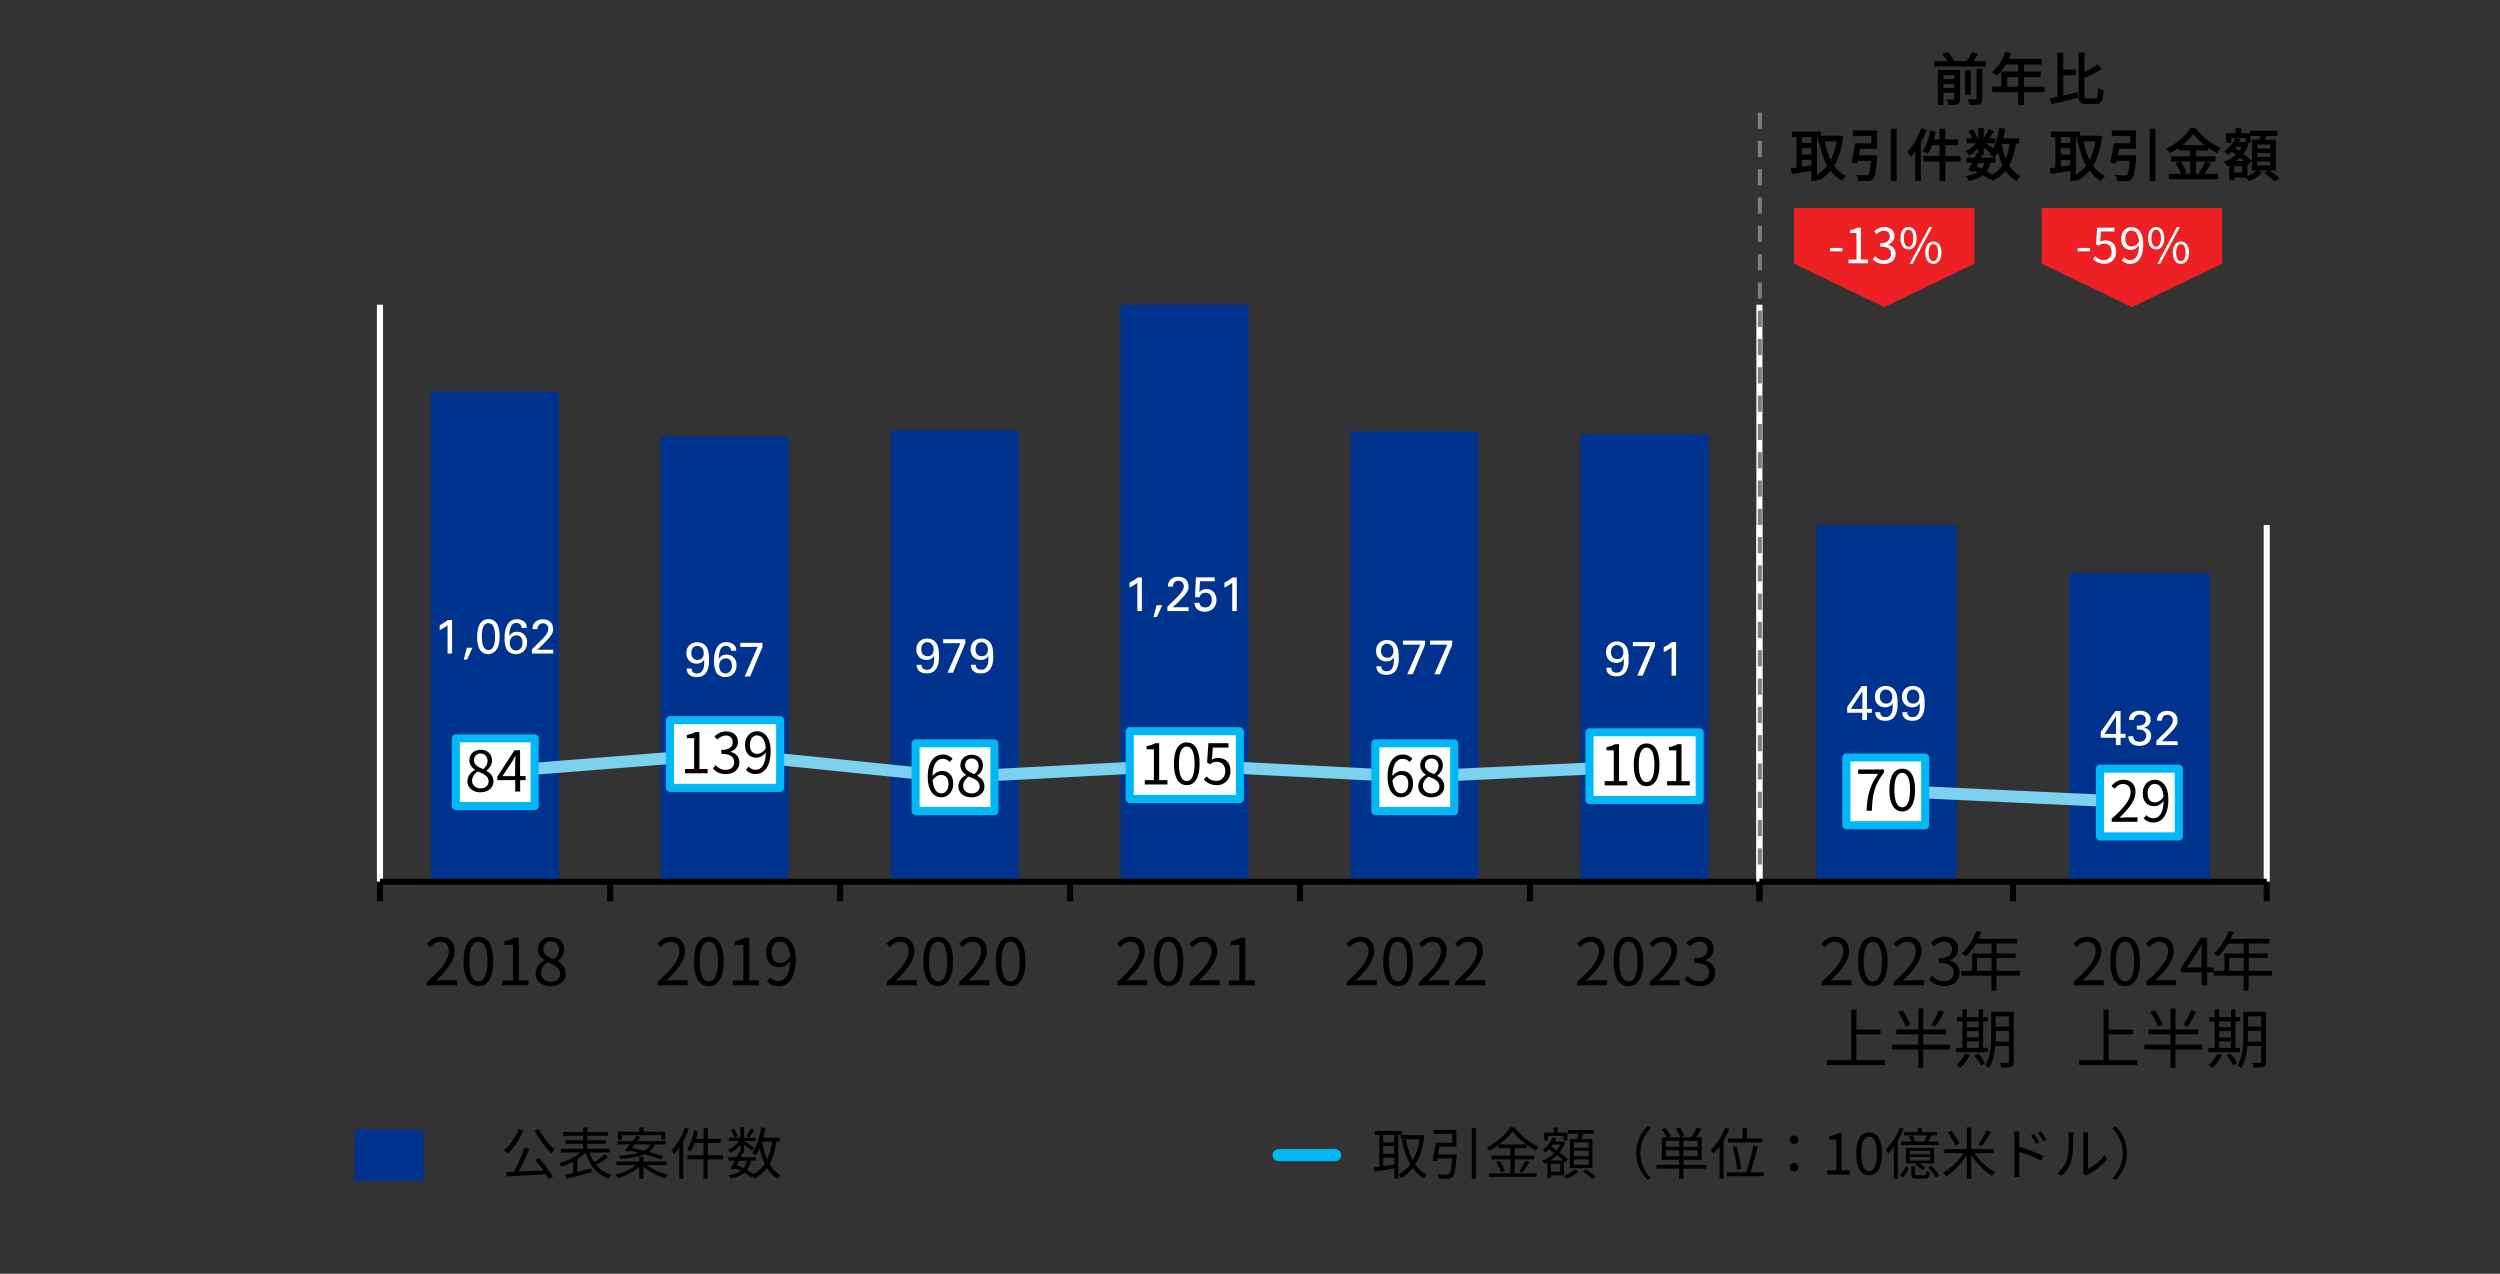<?xml version="1.0" encoding="UTF-8"?>
<svg id="_レイヤー_1" data-name="レイヤー 1" xmlns="http://www.w3.org/2000/svg" viewBox="0 0 309.23 157.55">
  <rect x="0" y="0" width="309.23" height="157.55" fill="#333333" stroke="none"/>
  <defs>
    <style>
      .cls-1 {
        fill: #7f7f7f;
      }

      .cls-2 {
        fill: #00338d;
      }

      .cls-3 {
        fill: #fff;
      }

      .cls-4 {
        fill: #00b8f5;
      }

      .cls-5 {
        fill: #7bd1ee;
      }

      .cls-6 {
        fill: #ed2124;
        fill-rule: evenodd;
      }
    </style>
  </defs>
  <path class="cls-2" d="M81.72,109.07h15.84v-55.11h-15.84v55.11ZM195.48,109.07h15.84v-55.35h-15.84v55.35ZM167.04,109.07h15.84v-55.72h-15.84v55.72ZM110.16,109.07h15.84v-55.84h-15.84v55.84ZM53.28,109.07h15.84v-60.64h-15.84v60.64ZM138.6,109.07h15.84V37.69h-15.84v71.38Z"/>
  <polyline class="cls-3" points="218 109.07 218 37.69 217.25 37.69 217.25 109.07"/>
  <polyline class="cls-3" points="47.38 109.07 47.38 37.69 46.62 37.69 46.62 109.07"/>
  <polyline points="47 109.44 217.62 109.44 217.62 108.69 47 108.69"/>
  <path d="M217.25,109.07v2.41h.75v-2.41h-.75ZM188.87,109.07v2.41h.75v-2.41h-.75ZM160.43,109.07v2.41h.75v-2.41h-.75ZM131.99,109.07v2.41h.75v-2.41h-.75ZM103.54,109.07v2.41h.75v-2.41h-.75ZM75.1,109.07v2.41h.75v-2.41h-.75ZM46.62,109.07v2.41h.75v-2.41h-.75Z"/>
  <path class="cls-5" d="M61.28,96.22l28.35-2.25,28.37,2.89h.12s28.4-1.48,28.4-1.48l28.4,1.44h.07s28.45-1.32,28.45-1.32c.41-.02.73-.37.71-.78-.02-.41-.37-.73-.78-.71l-28.41,1.32-28.4-1.44h-.08s-28.38,1.48-28.38,1.48l-28.38-2.89h-.14s-28.42,2.26-28.42,2.26c-.41.03-.72.39-.69.81.03.41.39.72.81.69h0Z"/>
  <path class="cls-3" d="M89.42,83.24c-.1-.05-.18-.11-.25-.19s-.12-.18-.16-.3c-.04-.11-.06-.24-.06-.38,0-.12.02-.24.05-.35.03-.11.08-.21.15-.3s.15-.16.26-.21c.1-.05.23-.08.36-.08.17,0,.31.03.41.1s.18.15.23.25c.05.1.09.2.1.31.02.11.02.2.02.27,0,.17-.02.31-.07.43s-.11.22-.19.29c-.08.08-.16.13-.26.17-.1.03-.19.05-.28.05-.12,0-.22-.02-.32-.07ZM91.07,80.5c0-.08-.01-.18-.03-.31s-.08-.25-.19-.37l-.14-.13-.21-.13c-.08-.04-.17-.07-.28-.1-.11-.03-.23-.04-.37-.04-.22,0-.41.04-.57.11-.16.07-.3.17-.41.3-.11.12-.21.27-.28.43-.07.16-.13.33-.17.5-.04.17-.07.35-.08.52-.02.17-.02.34-.02.49,0,.13,0,.27.01.41.01.14.03.27.06.4s.07.26.11.38.11.24.19.34c.11.14.26.25.44.33.18.08.38.12.58.12.18,0,.35-.03.52-.09.17-.06.32-.15.45-.27s.23-.27.31-.46c.08-.18.12-.39.12-.63,0-.22-.03-.41-.1-.58s-.16-.31-.27-.42-.25-.2-.4-.25c-.15-.06-.31-.08-.48-.08-.15,0-.28.02-.39.06-.11.04-.2.08-.27.14l-.19.17-.12.16c.03-.56.11-.96.25-1.23.14-.26.36-.39.66-.39l.21.03.2.1.16.19c.04.08.06.18.06.3h.62ZM86.85,81.4c-.13.16-.32.23-.56.23s-.42-.07-.56-.22c-.15-.15-.22-.36-.22-.63,0-.12.02-.24.05-.35.03-.11.08-.2.14-.28s.14-.14.23-.19c.09-.05.2-.07.32-.07.1,0,.2.02.29.06.1.04.18.09.26.17.08.07.14.17.18.28.04.11.07.25.07.39,0,.25-.07.46-.2.61ZM84.93,82.68c0,.22.05.39.12.53s.18.25.3.33.25.14.4.17c.15.03.29.05.43.05.25,0,.47-.04.64-.12.18-.08.32-.18.43-.31s.2-.27.26-.43c.06-.16.11-.32.14-.49.03-.16.05-.32.05-.47,0-.15,0-.27,0-.38,0-.28-.01-.51-.03-.67s-.05-.31-.09-.44c-.06-.21-.14-.38-.25-.51-.11-.13-.22-.24-.35-.31-.12-.07-.25-.12-.38-.15s-.25-.04-.36-.04c-.16,0-.33.02-.48.08-.16.05-.3.13-.43.24-.13.11-.23.25-.31.41s-.12.37-.12.61c0,.22.03.41.1.57.07.16.16.3.28.41.12.11.25.19.41.25.15.06.31.08.48.08l.26-.02.25-.08.23-.16c.07-.07.14-.15.19-.25,0,.16,0,.35,0,.54,0,.2-.04.39-.09.56-.06.18-.15.32-.27.44-.12.12-.3.18-.53.18-.24,0-.41-.06-.51-.17-.1-.11-.15-.26-.15-.44h-.63Z"/>
  <polygon class="cls-3" points="91.57 80.02 93.71 80.02 92.11 83.67 92.79 83.67 94.31 80.02 94.31 79.52 91.57 79.52 91.57 80.02"/>
  <path class="cls-3" d="M55.34,80.84h.58v-4.15h-.53c-.12.1-.26.21-.44.32-.18.12-.37.23-.56.33v.6l.24-.12.26-.15.25-.16.22-.17v3.5Z"/>
  <polygon class="cls-3" points="57.75 80.12 57.36 81.59 57.77 81.59 58.44 80.12 57.75 80.12"/>
  <path class="cls-3" d="M63.52,80.4c-.1-.05-.18-.11-.25-.19s-.12-.18-.16-.3c-.04-.11-.06-.24-.06-.38,0-.12.02-.24.05-.35.03-.11.08-.21.15-.3s.15-.16.26-.21c.1-.05.23-.08.36-.08.17,0,.31.03.41.1s.18.15.23.25c.05.1.09.2.1.31.02.11.02.2.02.27,0,.17-.02.31-.07.43s-.11.22-.19.29c-.08.08-.16.13-.26.17-.1.03-.19.05-.28.05-.12,0-.22-.02-.32-.07ZM65.16,77.67c0-.08-.01-.18-.03-.31s-.08-.25-.19-.37l-.14-.13-.21-.13c-.08-.04-.17-.07-.28-.1-.11-.03-.23-.04-.37-.04-.22,0-.41.04-.57.11-.16.07-.3.17-.41.3-.11.12-.21.27-.28.43-.07.16-.13.33-.17.5-.04.17-.07.35-.08.52-.02.17-.02.34-.02.49,0,.13,0,.27.01.41.01.14.03.27.06.4s.07.26.11.38.11.24.19.34c.11.14.26.25.44.33.18.08.38.12.58.12.18,0,.35-.03.52-.09.17-.06.32-.15.45-.27s.23-.27.31-.46c.08-.18.12-.39.12-.63,0-.22-.03-.41-.1-.58s-.16-.31-.27-.42-.25-.2-.4-.25c-.15-.06-.31-.08-.48-.08-.15,0-.28.02-.39.06-.11.04-.2.08-.27.14l-.19.17-.12.16c.03-.56.11-.96.25-1.23.14-.26.36-.39.66-.39l.21.03.2.1.16.19c.04.08.06.18.06.3h.62ZM59.62,78.2c.02-.2.05-.38.11-.55s.14-.3.25-.41c.11-.11.25-.16.44-.16.16,0,.29.04.39.12s.19.2.25.34.1.33.13.53c.02.21.04.44.04.68,0,.19,0,.38-.03.57-.02.19-.06.37-.12.53s-.14.29-.25.4c-.11.1-.25.15-.42.15-.16,0-.29-.04-.39-.13s-.19-.2-.25-.35c-.06-.15-.11-.32-.13-.52-.03-.2-.04-.42-.04-.65,0-.18,0-.38.03-.58ZM59.04,79.31c.02.15.04.28.06.39.02.11.05.21.08.3l.1.23c.04.09.1.18.17.26.07.08.15.16.24.22.09.06.2.11.31.15.12.04.24.05.38.05h.17s.21-.06.21-.06l.23-.1.23-.17c.19-.18.33-.41.43-.71s.15-.69.15-1.18c0-.13,0-.27-.02-.43-.01-.16-.03-.31-.07-.47-.03-.16-.08-.31-.14-.45-.06-.15-.15-.28-.25-.39-.1-.11-.23-.21-.38-.27-.15-.07-.33-.1-.53-.1-.22,0-.41.04-.56.12-.15.08-.28.19-.39.32-.1.13-.19.28-.24.44-.06.16-.1.32-.13.49s-.05.32-.06.47c0,.15-.01.27-.01.38,0,.19,0,.35.02.5Z"/>
  <path class="cls-3" d="M65.78,80.84h2.65v-.47h-1.97l.73-.69.15-.16.23-.24.23-.25.16-.17c.11-.14.2-.27.26-.37s.11-.19.14-.27l.05-.21v-.19c0-.22-.03-.41-.1-.56-.07-.15-.17-.28-.29-.38-.12-.1-.26-.17-.41-.21s-.31-.07-.47-.07c-.13,0-.28.02-.44.06-.16.04-.32.12-.46.24-.09.08-.16.16-.21.25l-.11.25-.05.23v.19s.62,0,.62,0v-.18s.09-.24.09-.24l.2-.21c.09-.06.22-.09.39-.09.15,0,.27.03.35.08l.2.19.09.22.02.19c0,.11-.02.22-.06.33-.04.11-.12.24-.24.41-.09.13-.19.25-.3.37-.11.12-.22.23-.34.35l-1.09,1.07v.55Z"/>
  <path class="cls-3" d="M116.66,79.56h2.14l-1.6,3.65h.68l1.52-3.65v-.5h-2.74v.5ZM115.29,80.94c-.13.16-.32.23-.56.23s-.42-.07-.56-.22c-.15-.15-.22-.36-.22-.63,0-.12.02-.24.05-.35.03-.11.08-.2.14-.28s.14-.14.23-.19c.09-.05.2-.07.32-.07.1,0,.2.02.29.06.1.04.18.09.26.17.08.07.14.17.18.28.04.11.07.25.07.39,0,.25-.07.46-.2.61ZM113.37,82.22c0,.22.05.39.12.53s.18.25.3.33.25.14.4.17c.15.03.29.05.43.05.25,0,.47-.04.64-.12.18-.08.32-.18.43-.31s.2-.27.26-.43c.06-.16.11-.32.14-.49.03-.16.05-.32.05-.47,0-.15,0-.27,0-.38,0-.28-.01-.51-.03-.67s-.05-.31-.09-.44c-.06-.21-.14-.38-.25-.51-.11-.13-.22-.24-.35-.31-.12-.07-.25-.12-.38-.15s-.25-.04-.36-.04c-.16,0-.33.02-.48.08-.16.05-.3.13-.43.24-.13.11-.23.25-.31.41s-.12.37-.12.61c0,.22.03.41.1.57.07.16.16.3.28.41.12.11.25.19.41.25.15.06.31.08.48.08l.26-.02.25-.08.23-.16c.07-.07.14-.15.19-.25,0,.16,0,.35,0,.54,0,.2-.04.39-.09.56-.06.18-.15.32-.27.44-.12.12-.3.18-.53.18-.24,0-.41-.06-.51-.17-.1-.11-.15-.26-.15-.44h-.63Z"/>
  <path class="cls-3" d="M122,80.94c-.13.16-.32.23-.56.23s-.42-.07-.56-.22c-.15-.15-.22-.36-.22-.63,0-.12.02-.24.05-.35.03-.11.08-.2.14-.28s.14-.14.23-.19c.09-.05.2-.07.32-.07.1,0,.2.02.29.06.1.04.18.09.26.17.08.07.14.17.18.28.04.11.07.25.07.39,0,.25-.07.46-.2.61ZM120.08,82.22c0,.22.05.39.12.53s.18.25.3.33.25.14.4.17c.15.03.29.05.43.05.25,0,.47-.04.64-.12.18-.08.32-.18.43-.31s.2-.27.26-.43c.06-.16.11-.32.14-.49.03-.16.05-.32.05-.47,0-.15,0-.27,0-.38,0-.28-.01-.51-.03-.67s-.05-.31-.09-.44c-.06-.21-.14-.38-.25-.51-.11-.13-.22-.24-.35-.31-.12-.07-.25-.12-.38-.15s-.25-.04-.36-.04c-.16,0-.33.02-.48.08-.16.05-.3.13-.43.24-.13.11-.23.25-.31.41s-.12.37-.12.61c0,.22.03.41.1.57.07.16.16.3.28.41.12.11.25.19.41.25.15.06.31.08.48.08l.26-.02.25-.08.23-.16c.07-.07.14-.15.19-.25,0,.16,0,.35,0,.54,0,.2-.04.39-.09.56-.06.18-.15.32-.27.44-.12.12-.3.18-.53.18-.24,0-.41-.06-.51-.17-.1-.11-.15-.26-.15-.44h-.63Z"/>
  <path class="cls-3" d="M173.53,79.74h2.14l-1.6,3.65h.68l1.52-3.65v-.5h-2.74v.5ZM172.16,81.13c-.13.16-.32.23-.56.23s-.42-.07-.56-.22c-.15-.15-.22-.36-.22-.63,0-.12.02-.24.05-.35.03-.11.08-.2.14-.28s.14-.14.23-.19c.09-.05.2-.07.32-.07.1,0,.2.02.29.06.1.04.18.09.26.17.08.07.14.17.18.28.04.11.07.25.07.39,0,.25-.07.46-.2.61ZM170.24,82.4c0,.22.05.39.12.53s.18.25.3.33.25.14.4.17c.15.03.29.05.43.05.25,0,.47-.04.64-.12.18-.08.32-.18.43-.31s.2-.27.26-.43c.06-.16.11-.32.14-.49.03-.16.05-.32.05-.47,0-.15,0-.27,0-.38,0-.28-.01-.51-.03-.67s-.05-.31-.09-.44c-.06-.21-.14-.38-.25-.51-.11-.13-.22-.24-.35-.31-.12-.07-.25-.12-.38-.15s-.25-.04-.36-.04c-.16,0-.33.02-.48.08-.16.05-.3.13-.43.24-.13.11-.23.25-.31.41s-.12.37-.12.61c0,.22.03.41.1.57.07.16.16.3.28.41.12.11.25.19.41.25.15.06.31.08.48.08l.26-.02.25-.08.23-.16c.07-.07.14-.15.19-.25,0,.16,0,.35,0,.54,0,.2-.04.39-.09.56-.06.18-.15.32-.27.44-.12.12-.3.18-.53.18-.24,0-.41-.06-.51-.17-.1-.11-.15-.26-.15-.44h-.63Z"/>
  <polygon class="cls-3" points="176.88 79.74 179.02 79.74 177.42 83.4 178.1 83.4 179.63 79.75 179.63 79.24 176.88 79.24 176.88 79.74"/>
  <path class="cls-3" d="M140.66,75.58h.58v-4.15h-.53c-.12.1-.26.21-.44.32-.18.12-.37.23-.56.33v.6l.24-.12.26-.15.25-.16.22-.17v3.5Z"/>
  <polygon class="cls-3" points="143.06 74.86 142.68 76.33 143.09 76.33 143.76 74.86 143.06 74.86"/>
  <path class="cls-3" d="M147.75,74.59c0,.18.04.33.11.47.07.14.16.25.27.34.11.09.24.16.39.2s.3.07.47.07c.23,0,.43-.04.62-.11.18-.07.34-.17.46-.3s.23-.28.3-.46c.07-.17.1-.36.1-.57,0-.18-.03-.35-.08-.52-.05-.16-.13-.31-.23-.44s-.23-.23-.39-.3c-.16-.08-.34-.11-.55-.11-.12,0-.23.01-.32.04-.1.03-.18.06-.25.1l-.18.13-.12.11.08-1.34h1.82v-.49h-2.33l-.11,2.47h.55l.06-.16.13-.19c.06-.06.14-.12.24-.16.09-.04.2-.06.32-.06.24,0,.43.08.57.23.14.15.21.38.21.66,0,.07,0,.16-.03.26s-.05.21-.11.31-.14.19-.25.26c-.11.07-.25.11-.44.11l-.24-.03-.22-.1-.16-.18c-.04-.07-.06-.16-.07-.27h-.62ZM144.38,75.58h2.65v-.47h-1.97l.73-.69.15-.16.23-.24.23-.25.16-.17c.11-.14.2-.27.26-.37s.11-.19.14-.27l.05-.21v-.19c0-.22-.03-.41-.1-.56-.07-.15-.17-.28-.29-.38-.12-.1-.26-.17-.41-.21s-.31-.07-.47-.07c-.13,0-.28.02-.44.06-.16.04-.32.12-.46.24-.09.08-.16.16-.21.25l-.11.25-.05.23v.19s.62,0,.62,0v-.18s.09-.24.09-.24l.2-.21c.09-.06.22-.09.39-.09.15,0,.27.03.35.08l.2.19.09.22.02.19c0,.11-.02.22-.06.33-.04.11-.12.24-.24.41-.09.13-.19.25-.3.37-.11.12-.22.23-.34.35l-1.09,1.07v.55Z"/>
  <path class="cls-3" d="M152.4,75.58h.58v-4.15h-.53c-.12.1-.26.21-.44.32-.18.12-.37.23-.56.33v.6l.24-.12.26-.15.25-.16.22-.17v3.5Z"/>
  <path class="cls-3" d="M201.97,79.92h2.14l-1.6,3.65h.68l1.52-3.65v-.5h-2.74v.5ZM200.6,81.3c-.13.16-.32.23-.56.23s-.42-.07-.56-.22c-.15-.15-.22-.36-.22-.63,0-.12.02-.24.05-.35.03-.11.08-.2.14-.28s.14-.14.23-.19c.09-.05.2-.07.32-.07.1,0,.2.02.29.06.1.04.18.09.26.17.08.07.14.17.18.28.04.11.07.25.07.39,0,.25-.07.46-.2.61ZM198.68,82.58c0,.22.05.39.12.53s.18.25.3.33.25.14.4.17c.15.03.29.05.43.05.25,0,.47-.04.64-.12.18-.08.32-.18.43-.31s.2-.27.26-.43c.06-.16.11-.32.14-.49.03-.16.05-.32.05-.47,0-.15,0-.27,0-.38,0-.28-.01-.51-.03-.67s-.05-.31-.09-.44c-.06-.21-.14-.38-.25-.51-.11-.13-.22-.24-.35-.31-.12-.07-.25-.12-.38-.15s-.25-.04-.36-.04c-.16,0-.33.02-.48.08-.16.05-.3.13-.43.24-.13.11-.23.25-.31.41s-.12.37-.12.61c0,.22.03.41.1.57.07.16.16.3.28.41.12.11.25.19.41.25.15.06.31.08.48.08l.26-.02.25-.08.23-.16c.07-.07.14-.15.19-.25,0,.16,0,.35,0,.54,0,.2-.04.39-.09.56-.06.18-.15.32-.27.44-.12.12-.3.18-.53.18-.24,0-.41-.06-.51-.17-.1-.11-.15-.26-.15-.44h-.63Z"/>
  <path class="cls-3" d="M206.74,83.57h.58v-4.15h-.53c-.12.1-.26.21-.44.32-.18.12-.37.23-.56.33v.6l.24-.12.26-.15.25-.16.22-.17v3.5Z"/>
  <rect class="cls-3" x="56.38" y="91.32" width="9.75" height="8.38"/>
  <path class="cls-4" d="M56.38,91.32v.5h9.25v7.38h-8.75v-7.87s-.5,0-.5,0v.5-.5h-.5v8.38c0,.13.05.26.15.35.09.09.22.15.35.15h9.75c.13,0,.26-.05.35-.15.09-.09.15-.22.15-.35v-8.38c0-.13-.05-.26-.15-.35s-.22-.15-.35-.15h-9.75c-.13,0-.26.05-.35.15-.09.09-.15.22-.15.35h.5Z"/>
  <path d="M62.13,121.88h3.23v-.61h-1.18v-5.28h-.56c-.32.19-.7.32-1.22.42v.47h1.05v4.4h-1.31v.61ZM59.18,121.4c-.68,0-1.13-.75-1.13-2.48s.45-2.44,1.13-2.44,1.12.72,1.12,2.44-.45,2.48-1.12,2.48ZM59.18,121.98c1.12,0,1.83-1.02,1.83-3.07s-.72-3.04-1.83-3.04-1.84.99-1.84,3.04.72,3.07,1.84,3.07ZM52.82,121.88h3.71v-.64h-1.63c-.3,0-.66.03-.97.06,1.38-1.31,2.31-2.51,2.31-3.68,0-1.05-.66-1.75-1.71-1.75-.75,0-1.25.35-1.74.87l.43.42c.32-.39.74-.68,1.22-.68.73,0,1.09.49,1.09,1.17,0,1.01-.85,2.19-2.7,3.8v.43Z"/>
  <path d="M68.16,121.44c-.71,0-1.23-.46-1.23-1.09,0-.56.33-1.03.8-1.33.84.34,1.56.64,1.56,1.42,0,.59-.46,1-1.13,1ZM68.54,118.68c-.69-.27-1.33-.58-1.33-1.29,0-.57.39-.96.93-.96.64,0,1.01.47,1.01,1.05,0,.43-.21.84-.61,1.19ZM68.14,121.98c1.11,0,1.85-.67,1.85-1.53,0-.8-.48-1.25-1-1.54v-.04c.35-.27.79-.8.79-1.42,0-.91-.61-1.55-1.62-1.55-.92,0-1.62.6-1.62,1.5,0,.62.36,1.06.8,1.36v.04c-.54.29-1.09.84-1.09,1.62,0,.91.8,1.57,1.88,1.57Z"/>
  <path d="M65,95.99h-.67v-3.19h-.7l-2.12,3.28v.42h2.22v1.41h.61v-1.41h.67v-.51ZM62.16,95.99l1.16-1.74c.15-.25.29-.5.41-.75h.03c-.01.26-.04.67-.04.93v1.57h-1.56ZM59.45,97.52c-.61,0-1.06-.4-1.06-.94,0-.49.29-.89.7-1.16.72.29,1.35.55,1.35,1.23,0,.51-.4.86-.98.86ZM59.78,95.14c-.6-.24-1.15-.5-1.15-1.11,0-.49.34-.83.81-.83.55,0,.87.41.87.91,0,.38-.18.72-.53,1.03ZM59.44,98c.96,0,1.6-.58,1.6-1.32,0-.7-.42-1.08-.86-1.34v-.03c.31-.24.68-.7.68-1.23,0-.79-.53-1.34-1.4-1.34-.8,0-1.4.52-1.4,1.29,0,.54.31.92.69,1.18v.03c-.47.25-.94.72-.94,1.41,0,.79.69,1.36,1.63,1.36Z"/>
  <rect class="cls-3" x="82.88" y="89.07" width="13.62" height="8.38"/>
  <path class="cls-4" d="M82.88,89.07v.5h13.12v7.38h-12.63v-7.87s-.5,0-.5,0v.5-.5h-.5v8.38c0,.13.05.26.15.35.09.09.22.15.35.15h13.62c.13,0,.26-.05.35-.15.09-.09.15-.22.15-.35v-8.38c0-.13-.05-.26-.15-.35s-.22-.15-.35-.15h-13.62c-.13,0-.26.05-.35.15-.09.09-.15.22-.15.35h.5Z"/>
  <path d="M90.63,121.88h3.23v-.61h-1.18v-5.28h-.56c-.32.19-.7.32-1.22.42v.47h1.05v4.4h-1.31v.61ZM87.68,121.4c-.68,0-1.13-.75-1.13-2.48s.45-2.44,1.13-2.44,1.12.72,1.12,2.44-.45,2.48-1.12,2.48ZM87.68,121.98c1.12,0,1.83-1.02,1.83-3.07s-.72-3.04-1.83-3.04-1.84.99-1.84,3.04.72,3.07,1.84,3.07ZM81.32,121.88h3.71v-.64h-1.63c-.3,0-.66.03-.97.06,1.38-1.31,2.31-2.51,2.31-3.68,0-1.05-.66-1.75-1.71-1.75-.75,0-1.25.35-1.74.87l.43.42c.32-.39.74-.68,1.22-.68.73,0,1.09.49,1.09,1.17,0,1.01-.85,2.19-2.7,3.8v.43Z"/>
  <path d="M94.87,121.38c.33.35.78.6,1.42.6,1.11,0,2.14-.92,2.14-3.31,0-1.87-.84-2.81-1.98-2.81-.92,0-1.69.77-1.69,1.91,0,1.22.64,1.86,1.62,1.86.5,0,1.01-.29,1.36-.73-.06,1.83-.72,2.46-1.48,2.46-.38,0-.74-.17-.99-.45l-.4.46ZM96.5,119.1c-.7,0-1.05-.51-1.05-1.31s.43-1.33,1-1.33c.76,0,1.21.64,1.29,1.86-.39.56-.84.79-1.23.79Z"/>
  <rect class="cls-3" x="113.25" y="91.94" width="9.75" height="8.38"/>
  <path class="cls-4" d="M113.25,91.94v.5h9.25v7.38h-8.75v-7.87s-.5,0-.5,0v.5-.5h-.5v8.38c0,.13.05.26.15.35.09.09.22.15.35.15h9.75c.13,0,.26-.05.35-.15.09-.09.15-.22.15-.35v-8.38c0-.13-.05-.26-.15-.35s-.22-.15-.35-.15h-9.75c-.13,0-.26.05-.35.15-.09.09-.15.22-.15.35h.5Z"/>
  <path d="M92.25,95.22c.29.3.67.52,1.22.52.96,0,1.85-.79,1.85-2.86,0-1.62-.73-2.43-1.71-2.43-.79,0-1.46.67-1.46,1.66,0,1.06.56,1.61,1.41,1.61.43,0,.87-.25,1.18-.63-.05,1.59-.62,2.13-1.28,2.13-.33,0-.64-.15-.86-.39l-.35.4ZM93.66,93.25c-.61,0-.91-.45-.91-1.13s.38-1.16.86-1.16c.65,0,1.04.56,1.11,1.61-.34.49-.72.68-1.06.68ZM89.82,95.75c.9,0,1.64-.54,1.64-1.45,0-.7-.48-1.16-1.09-1.29v-.03c.54-.2.91-.61.91-1.23,0-.82-.63-1.28-1.48-1.28-.59,0-1.04.26-1.43.61l.34.4c.29-.29.65-.49,1.06-.51.53.01.86.33.86.82,0,.55-.36.97-1.41.97v.49c1.18,0,1.59.41,1.59,1.02s-.43.95-1.04.95-.97-.27-1.27-.58l-.32.42c.33.36.83.7,1.64.7ZM84.73,95.65h2.8v-.53h-1.02v-4.57h-.49c-.28.16-.6.28-1.06.36v.4h.9v3.81h-1.13v.53Z"/>
  <path d="M118.65,121.88h3.71v-.64h-1.63c-.3,0-.66.03-.97.06,1.38-1.31,2.31-2.51,2.31-3.68,0-1.05-.66-1.75-1.71-1.75-.75,0-1.25.35-1.74.87l.43.42c.32-.39.74-.68,1.22-.68.73,0,1.09.49,1.09,1.17,0,1.01-.85,2.19-2.7,3.8v.43ZM116.05,121.4c-.68,0-1.13-.75-1.13-2.48s.45-2.44,1.13-2.44,1.12.72,1.12,2.44-.45,2.48-1.12,2.48ZM116.05,121.98c1.12,0,1.83-1.02,1.83-3.07s-.72-3.04-1.83-3.04-1.84.99-1.84,3.04.72,3.07,1.84,3.07ZM109.69,121.88h3.71v-.64h-1.63c-.3,0-.66.03-.97.06,1.38-1.31,2.31-2.51,2.31-3.68,0-1.05-.66-1.75-1.71-1.75-.75,0-1.25.35-1.74.87l.43.42c.32-.39.74-.68,1.22-.68.73,0,1.09.49,1.09,1.17,0,1.01-.85,2.19-2.7,3.8v.43Z"/>
  <path d="M125.01,121.4c-.68,0-1.13-.75-1.13-2.48s.45-2.44,1.13-2.44,1.12.72,1.12,2.44-.45,2.48-1.12,2.48ZM125.01,121.98c1.12,0,1.83-1.02,1.83-3.07s-.72-3.04-1.83-3.04-1.84.99-1.84,3.04.72,3.07,1.84,3.07Z"/>
  <path d="M120.19,98.15c-.61,0-1.06-.4-1.06-.94,0-.49.29-.89.7-1.16.72.29,1.35.55,1.35,1.23,0,.51-.4.86-.98.86ZM120.52,95.76c-.6-.24-1.15-.5-1.15-1.11,0-.49.34-.83.81-.83.55,0,.87.41.87.91,0,.38-.18.72-.53,1.03ZM120.17,98.62c.96,0,1.6-.58,1.6-1.32,0-.7-.42-1.08-.86-1.34v-.03c.31-.24.68-.7.68-1.23,0-.79-.53-1.34-1.4-1.34-.8,0-1.4.52-1.4,1.29,0,.54.31.92.69,1.18v.03c-.47.25-.94.72-.94,1.41,0,.79.69,1.36,1.63,1.36ZM117.83,93.85c-.28-.3-.66-.52-1.19-.52-.99,0-1.89.77-1.89,2.76,0,1.68.72,2.53,1.7,2.53.79,0,1.46-.67,1.46-1.66,0-1.06-.55-1.6-1.41-1.6-.4,0-.85.24-1.16.62.03-1.59.62-2.12,1.31-2.12.31,0,.62.15.82.39l.35-.4ZM116.46,98.13c-.64,0-1.02-.58-1.1-1.63.33-.47.72-.65,1.04-.65.62,0,.92.44.92,1.13s-.38,1.16-.86,1.16Z"/>
  <rect class="cls-3" x="139.75" y="90.44" width="13.62" height="8.38"/>
  <path class="cls-4" d="M139.75,90.44v.5h13.12v7.38h-12.63v-7.87s-.5,0-.5,0v.5-.5h-.5v8.38c0,.13.05.26.15.35.09.09.22.15.35.15h13.62c.13,0,.26-.05.35-.15.09-.09.15-.22.15-.35v-8.38c0-.13-.05-.26-.15-.35-.09-.09-.22-.15-.35-.15h-13.62c-.13,0-.26.05-.35.15-.09.09-.15.22-.15.35h.5Z"/>
  <path d="M147.15,121.88h3.71v-.64h-1.63c-.3,0-.66.03-.97.06,1.38-1.31,2.31-2.51,2.31-3.68,0-1.05-.66-1.75-1.71-1.75-.75,0-1.25.35-1.74.87l.43.42c.32-.39.74-.68,1.22-.68.73,0,1.09.49,1.09,1.17,0,1.01-.85,2.19-2.7,3.8v.43ZM144.55,121.4c-.68,0-1.13-.75-1.13-2.48s.45-2.44,1.13-2.44,1.12.72,1.12,2.44-.45,2.48-1.12,2.48ZM144.55,121.98c1.12,0,1.83-1.02,1.83-3.07s-.72-3.04-1.83-3.04-1.84.99-1.84,3.04.72,3.07,1.84,3.07ZM138.19,121.88h3.71v-.64h-1.63c-.3,0-.66.03-.97.06,1.38-1.31,2.31-2.51,2.31-3.68,0-1.05-.66-1.75-1.71-1.75-.75,0-1.25.35-1.74.87l.43.42c.32-.39.74-.68,1.22-.68.73,0,1.09.49,1.09,1.17,0,1.01-.85,2.19-2.7,3.8v.43Z"/>
  <path d="M151.98,121.88h3.23v-.61h-1.18v-5.28h-.56c-.32.19-.7.32-1.22.42v.47h1.05v4.4h-1.31v.61Z"/>
  <rect class="cls-3" x="170.12" y="91.94" width="9.75" height="8.38"/>
  <path d="M150.53,97.12c.86,0,1.67-.63,1.67-1.75s-.69-1.62-1.54-1.62c-.31,0-.54.08-.76.2l.12-1.48h1.93v-.54h-2.48l-.16,2.39.34.21c.29-.19.51-.3.85-.3.64,0,1.06.43,1.06,1.16s-.49,1.2-1.09,1.2-.96-.27-1.25-.56l-.31.42c.34.34.83.67,1.62.67ZM146.79,96.61c-.58,0-.97-.65-.97-2.15s.39-2.12.97-2.12.97.63.97,2.12-.39,2.15-.97,2.15ZM146.79,97.12c.97,0,1.59-.88,1.59-2.66s-.62-2.63-1.59-2.63-1.59.86-1.59,2.63.62,2.66,1.59,2.66ZM141.6,97.03h2.8v-.53h-1.02v-4.57h-.49c-.28.16-.6.28-1.06.36v.4h.9v3.81h-1.13v.53Z"/>
  <path class="cls-4" d="M170.12,91.94v.5h9.25v7.38h-8.75v-7.87s-.5,0-.5,0v.5-.5h-.5v8.38c0,.13.05.26.15.35.09.09.22.15.35.15h9.75c.13,0,.26-.05.35-.15.09-.09.15-.22.15-.35v-8.38c0-.13-.05-.26-.15-.35-.09-.09-.22-.15-.35-.15h-9.75c-.13,0-.26.05-.35.15-.09.09-.15.22-.15.35h.5Z"/>
  <path d="M175.53,121.88h3.71v-.64h-1.63c-.3,0-.66.03-.97.06,1.38-1.31,2.31-2.51,2.31-3.68,0-1.05-.66-1.75-1.71-1.75-.75,0-1.25.35-1.74.87l.43.42c.32-.39.74-.68,1.22-.68.73,0,1.09.49,1.09,1.17,0,1.01-.85,2.19-2.7,3.8v.43ZM172.93,121.4c-.68,0-1.13-.75-1.13-2.48s.45-2.44,1.13-2.44,1.12.72,1.12,2.44-.45,2.48-1.12,2.48ZM172.93,121.98c1.12,0,1.83-1.02,1.83-3.07s-.72-3.04-1.83-3.04-1.84.99-1.84,3.04.72,3.07,1.84,3.07ZM166.57,121.88h3.71v-.64h-1.63c-.3,0-.66.03-.97.06,1.38-1.31,2.31-2.51,2.31-3.68,0-1.05-.66-1.75-1.71-1.75-.75,0-1.25.35-1.74.87l.43.42c.32-.39.74-.68,1.22-.68.73,0,1.09.49,1.09,1.17,0,1.01-.85,2.19-2.7,3.8v.43Z"/>
  <path d="M180,121.88h3.71v-.64h-1.63c-.3,0-.66.03-.97.06,1.38-1.31,2.31-2.51,2.31-3.68,0-1.05-.66-1.75-1.71-1.75-.75,0-1.25.35-1.74.87l.43.42c.32-.39.74-.68,1.22-.68.73,0,1.09.49,1.09,1.17,0,1.01-.85,2.19-2.7,3.8v.43Z"/>
  <path d="M177.06,98.15c-.61,0-1.06-.4-1.06-.94,0-.49.29-.89.7-1.16.72.29,1.35.55,1.35,1.23,0,.51-.4.86-.98.86ZM177.4,95.76c-.6-.24-1.15-.5-1.15-1.11,0-.49.34-.83.81-.83.55,0,.87.41.87.91,0,.38-.18.72-.53,1.03ZM177.05,98.62c.96,0,1.6-.58,1.6-1.32,0-.7-.42-1.08-.86-1.34v-.03c.31-.24.68-.7.68-1.23,0-.79-.53-1.34-1.4-1.34-.8,0-1.4.52-1.4,1.29,0,.54.31.92.69,1.18v.03c-.47.25-.94.72-.94,1.41,0,.79.69,1.36,1.63,1.36ZM174.71,93.85c-.28-.3-.66-.52-1.19-.52-.99,0-1.89.77-1.89,2.76,0,1.68.72,2.53,1.7,2.53.79,0,1.46-.67,1.46-1.66,0-1.06-.55-1.6-1.41-1.6-.4,0-.85.24-1.16.62.03-1.59.62-2.12,1.31-2.12.31,0,.62.15.82.39l.35-.4ZM173.34,98.13c-.64,0-1.02-.58-1.1-1.63.33-.47.72-.65,1.04-.65.62,0,.92.44.92,1.13s-.38,1.16-.86,1.16Z"/>
  <rect class="cls-3" x="196.62" y="90.57" width="13.62" height="8.38"/>
  <path class="cls-4" d="M196.62,90.57v.5h13.12v7.38h-12.63v-7.87s-.5,0-.5,0v.5-.5h-.5v8.38c0,.13.05.26.15.35.09.09.22.15.35.15h13.62c.13,0,.26-.05.35-.15.09-.09.15-.22.15-.35v-8.38c0-.13-.05-.26-.15-.35-.09-.09-.22-.15-.35-.15h-13.62c-.13,0-.26.05-.35.15-.09.09-.15.22-.15.35h.5Z"/>
  <path d="M204.03,121.88h3.71v-.64h-1.63c-.3,0-.66.03-.97.06,1.38-1.31,2.31-2.51,2.31-3.68,0-1.05-.66-1.75-1.71-1.75-.75,0-1.25.35-1.74.87l.43.42c.32-.39.74-.68,1.22-.68.73,0,1.09.49,1.09,1.17,0,1.01-.85,2.19-2.7,3.8v.43ZM201.43,121.4c-.68,0-1.13-.75-1.13-2.48s.45-2.44,1.13-2.44,1.12.72,1.12,2.44-.45,2.48-1.12,2.48ZM201.43,121.98c1.12,0,1.83-1.02,1.83-3.07s-.72-3.04-1.83-3.04-1.84.99-1.84,3.04.72,3.07,1.84,3.07ZM195.07,121.88h3.71v-.64h-1.63c-.3,0-.66.03-.97.06,1.38-1.31,2.31-2.51,2.31-3.68,0-1.05-.66-1.75-1.71-1.75-.75,0-1.25.35-1.74.87l.43.42c.32-.39.74-.68,1.22-.68.73,0,1.09.49,1.09,1.17,0,1.01-.85,2.19-2.7,3.8v.43Z"/>
  <path d="M210.27,121.98c1.05,0,1.89-.63,1.89-1.68,0-.8-.55-1.33-1.25-1.5v-.03c.63-.23,1.05-.71,1.05-1.42,0-.95-.72-1.48-1.71-1.48-.68,0-1.21.3-1.65.71l.39.47c.33-.33.75-.57,1.22-.59.61.02,1,.38,1,.95,0,.64-.42,1.13-1.63,1.13v.56c1.36,0,1.83.47,1.83,1.18s-.5,1.09-1.2,1.09-1.12-.31-1.46-.68l-.37.48c.39.42.96.8,1.89.8Z"/>
  <path class="cls-2" d="M255.96,109.07h17.4v-38.2h-17.4v38.2ZM224.64,109.07h17.4v-44.12h-17.4v44.12Z"/>
  <path d="M206.21,97.15h2.8v-.53h-1.02v-4.57h-.49c-.28.16-.6.28-1.06.36v.4h.9v3.81h-1.13v.53ZM203.67,96.74c-.58,0-.97-.65-.97-2.15s.39-2.12.97-2.12.97.63.97,2.12-.39,2.15-.97,2.15ZM203.67,97.25c.97,0,1.59-.88,1.59-2.66s-.62-2.63-1.59-2.63-1.59.86-1.59,2.63.62,2.66,1.59,2.66ZM198.48,97.15h2.8v-.53h-1.02v-4.57h-.49c-.28.16-.6.28-1.06.36v.4h.9v3.81h-1.13v.53Z"/>
  <polyline class="cls-3" points="280.75 109.07 280.75 64.94 280 64.94 280 109.07"/>
  <polyline class="cls-3" points="218 109.07 218 64.94 217.25 64.94 217.25 109.07"/>
  <polyline points="217.62 109.44 280.38 109.44 280.38 108.69 217.62 108.69"/>
  <path d="M280,109.07v2.41h.75v-2.41h-.75ZM248.62,109.07v2.41h.75v-2.41h-.75ZM217.25,109.07v2.41h.75v-2.41h-.75Z"/>
  <path class="cls-5" d="M233.28,98.54l31.37,1.45c.41.02.76-.3.78-.71.02-.41-.3-.76-.71-.78l-31.38-1.45c-.41-.02-.76.3-.78.71-.02.41.3.76.71.78"/>
  <path class="cls-3" d="M233.86,86.8c-.13.16-.32.23-.56.23s-.42-.07-.56-.22c-.15-.15-.22-.36-.22-.63,0-.12.02-.24.05-.35.03-.11.08-.2.14-.28s.14-.14.23-.19c.09-.05.2-.07.32-.07.1,0,.2.02.29.06.1.04.18.09.26.17.08.07.14.17.18.28.04.11.07.25.07.39,0,.25-.07.46-.2.61ZM231.94,88.08c0,.22.05.39.12.53s.18.25.3.33.25.14.4.17c.15.03.29.05.43.05.25,0,.47-.04.64-.12.18-.08.32-.18.43-.31s.2-.27.26-.43c.06-.16.11-.32.14-.49.03-.16.05-.32.05-.47,0-.15,0-.27,0-.38,0-.28-.01-.51-.03-.67s-.05-.31-.09-.44c-.06-.21-.14-.38-.25-.51-.11-.13-.22-.24-.35-.31-.12-.07-.25-.12-.38-.15s-.25-.04-.36-.04c-.16,0-.33.02-.48.08-.16.05-.3.13-.43.24-.13.11-.23.25-.31.41s-.12.37-.12.61c0,.22.03.41.1.57.07.16.16.3.28.41.12.11.25.19.41.25.15.06.31.08.48.08l.26-.02.25-.08.23-.16c.07-.07.14-.15.19-.25,0,.16,0,.35,0,.54,0,.2-.04.39-.09.56-.06.18-.15.32-.27.44-.12.12-.3.18-.53.18-.24,0-.41-.06-.51-.17-.1-.11-.15-.26-.15-.44h-.63ZM228.93,87.69l1.43-2.19v2.19h-1.43ZM230.35,89.07h.58v-.9h.61v-.49h-.61v-2.82h-.65l-1.8,2.59v.71h1.87v.9Z"/>
  <path class="cls-3" d="M237.21,86.8c-.13.16-.32.23-.56.23s-.42-.07-.56-.22c-.15-.15-.22-.36-.22-.63,0-.12.02-.24.05-.35.03-.11.08-.2.14-.28s.14-.14.23-.19c.09-.05.2-.07.32-.07.1,0,.2.02.29.06.1.04.18.09.26.17.08.07.14.17.18.28.04.11.07.25.07.39,0,.25-.07.46-.2.61ZM235.29,88.08c0,.22.05.39.12.53s.18.25.3.33.25.14.4.17c.15.03.29.05.43.05.25,0,.47-.04.64-.12.18-.08.32-.18.43-.31s.2-.27.26-.43c.06-.16.11-.32.14-.49.03-.16.05-.32.05-.47,0-.15,0-.27,0-.38,0-.28-.01-.51-.03-.67s-.05-.31-.09-.44c-.06-.21-.14-.38-.25-.51-.11-.13-.22-.24-.35-.31-.12-.07-.25-.12-.38-.15s-.25-.04-.36-.04c-.16,0-.33.02-.48.08-.16.05-.3.13-.43.24-.13.11-.23.25-.31.41s-.12.37-.12.61c0,.22.03.41.1.57.07.16.16.3.28.41.12.11.25.19.41.25.15.06.31.08.48.08l.26-.02.25-.08.23-.16c.07-.07.14-.15.19-.25,0,.16,0,.35,0,.54,0,.2-.04.39-.09.56-.06.18-.15.32-.27.44-.12.12-.3.18-.53.18-.24,0-.41-.06-.51-.17-.1-.11-.15-.26-.15-.44h-.63Z"/>
  <path class="cls-3" d="M263.27,91.09v.15s.03.19.03.19l.07.2.14.2c.13.15.3.26.5.33s.42.1.64.1c.24,0,.45-.04.63-.11.18-.07.33-.17.45-.29.12-.12.21-.25.27-.4s.09-.29.09-.44c0-.02,0-.08-.02-.17-.01-.1-.04-.2-.1-.31-.06-.11-.14-.22-.27-.32-.12-.1-.29-.17-.51-.2.16-.04.29-.09.4-.17s.19-.16.25-.25.11-.19.14-.29c.03-.1.04-.19.04-.28,0-.14-.03-.28-.08-.42-.06-.13-.14-.25-.25-.36s-.25-.19-.42-.25c-.17-.06-.37-.09-.59-.09h-.21c-.09.02-.18.04-.28.06s-.2.06-.3.12c-.1.05-.19.12-.27.2-.08.08-.15.19-.2.31s-.08.27-.09.44h.6c.01-.13.04-.23.1-.32l.19-.2.23-.1.24-.03c.21,0,.38.05.52.15s.21.27.21.5c0,.17-.04.3-.11.4s-.17.17-.29.22c-.11.05-.23.08-.36.09-.13,0-.24.01-.35,0v.49c.1,0,.2,0,.29,0s.18.01.29.03l.22.08.19.15.13.22c.03.08.05.18.05.29,0,.09-.02.18-.05.27l-.15.24c-.07.07-.15.13-.26.17s-.23.06-.38.06c-.26,0-.45-.06-.58-.19-.13-.12-.19-.29-.19-.49h-.64ZM260.31,90.78l1.43-2.19v2.19h-1.43ZM261.72,92.16h.58v-.9h.61v-.49h-.61v-2.82h-.65l-1.8,2.59v.71h1.87v.9Z"/>
  <path class="cls-3" d="M266.71,92.16h2.65v-.47h-1.97l.73-.69.15-.16.23-.24.23-.25.16-.17c.11-.14.2-.27.26-.37s.11-.19.14-.27l.05-.21v-.19c0-.22-.03-.41-.1-.56-.07-.15-.17-.28-.29-.38-.12-.1-.26-.17-.41-.21s-.31-.07-.47-.07c-.13,0-.28.02-.44.06-.16.04-.32.12-.46.24-.09.08-.16.16-.21.25l-.11.25-.05.23v.19s.62,0,.62,0v-.18s.09-.24.09-.24l.2-.21c.09-.06.22-.09.39-.09.15,0,.27.03.35.08l.2.19.09.22.02.19c0,.11-.02.22-.06.33-.04.11-.12.24-.24.41-.09.13-.19.25-.3.37-.11.12-.22.23-.34.35l-1.09,1.07v.55Z"/>
  <rect class="cls-3" x="228.38" y="93.69" width="9.75" height="8.38"/>
  <path class="cls-4" d="M228.38,93.69v.5h9.25v7.38h-8.75v-7.87s-.5,0-.5,0v.5-.5h-.5v8.38c0,.13.05.26.15.35.09.09.22.15.35.15h9.75c.13,0,.26-.05.35-.15.09-.09.15-.22.15-.35v-8.38c0-.13-.05-.26-.15-.35-.09-.09-.22-.15-.35-.15h-9.75c-.13,0-.26.05-.35.15-.09.09-.15.22-.15.35h.5Z"/>
  <path d="M235.29,99.86c-.58,0-.97-.65-.97-2.15s.39-2.12.97-2.12.97.63.97,2.12-.39,2.15-.97,2.15ZM235.29,100.37c.97,0,1.59-.88,1.59-2.66s-.62-2.63-1.59-2.63-1.59.86-1.59,2.63.62,2.66,1.59,2.66ZM230.87,100.28h.66c.08-2,.3-3.18,1.5-4.72v-.38h-3.19v.54h2.47c-1,1.39-1.35,2.62-1.43,4.56Z"/>
  <path d="M234.26,121.88h3.71v-.64h-1.63c-.3,0-.66.03-.97.06,1.38-1.31,2.31-2.51,2.31-3.68,0-1.05-.66-1.75-1.71-1.75-.75,0-1.25.35-1.74.87l.43.42c.32-.39.74-.68,1.22-.68.73,0,1.09.49,1.09,1.17,0,1.01-.85,2.19-2.7,3.8v.43ZM231.66,121.4c-.68,0-1.13-.75-1.13-2.48s.45-2.44,1.13-2.44,1.12.72,1.12,2.44-.45,2.48-1.12,2.48ZM231.66,121.98c1.12,0,1.83-1.02,1.83-3.07s-.72-3.04-1.83-3.04-1.84.99-1.84,3.04.72,3.07,1.84,3.07ZM225.3,121.88h3.71v-.64h-1.63c-.3,0-.66.03-.97.06,1.38-1.31,2.31-2.51,2.31-3.68,0-1.05-.66-1.75-1.71-1.75-.75,0-1.25.35-1.74.87l.43.42c.32-.39.74-.68,1.22-.68.73,0,1.09.49,1.09,1.17,0,1.01-.85,2.19-2.7,3.8v.43Z"/>
  <path d="M240.51,121.98c1.05,0,1.89-.63,1.89-1.68,0-.8-.55-1.33-1.25-1.5v-.03c.63-.23,1.05-.71,1.05-1.42,0-.95-.72-1.48-1.71-1.48-.68,0-1.21.3-1.65.71l.39.47c.33-.33.75-.57,1.22-.59.61.02,1,.38,1,.95,0,.64-.42,1.13-1.63,1.13v.56c1.36,0,1.83.47,1.83,1.18s-.5,1.09-1.2,1.09-1.12-.31-1.46-.68l-.37.48c.39.42.96.8,1.89.8Z"/>
  <path d="M249.86,120.08h-2.91v-1.59h2.36v-.56h-2.36v-1.22h2.54v-.58h-4.79c.13-.27.26-.56.37-.84l-.6-.14c-.38,1.08-1.05,2.11-1.81,2.77.15.08.4.28.51.38.43-.42.86-.96,1.22-1.58h1.95v1.22h-2.4v2.16h-1.32v.58h3.71v1.84h.6v-1.84h2.91v-.58ZM244.54,120.08v-1.59h1.8v1.59h-1.8Z"/>
  <path d="M249.07,125.15h-2.78v2.9c0,1.15-.06,2.67-.73,3.73.14.06.38.24.47.35.48-.77.68-1.79.76-2.75h1.7v1.93c0,.13-.05.17-.17.17-.11,0-.51,0-.94,0,.08.15.16.41.19.58.6,0,.96-.02,1.2-.11.22-.1.31-.27.31-.63v-6.18ZM248.49,125.7v1.28h-1.64v-1.28h1.64ZM246.84,128.85c0-.27.02-.55.02-.8v-.54h1.64v1.33h-1.66ZM244.22,130.57c.32.38.68.9.83,1.22l.48-.28c-.15-.33-.52-.83-.84-1.19l-.47.25ZM243.08,130.32c-.24.53-.66,1.07-1.1,1.43.15.08.37.25.48.35.44-.39.9-1.01,1.19-1.62l-.57-.15ZM245.89,129.61h-.59v-3.26h.59v-.54h-.59v-.97h-.55v.97h-1.46v-.97h-.55v.97h-.68v.54h.68v3.26h-.78v.54h3.92v-.54ZM243.3,127.54h1.46v.79h-1.46v-.79ZM244.75,126.35v.71h-1.46v-.71h1.46ZM243.3,128.81h1.46v.8h-1.46v-.8ZM241.19,129.22h-3.3v-1.29h2.83v-.59h-2.83v-2.59h-.61v2.59h-2.72v.59h2.72v1.29h-3.23v.59h3.23v2.27h.61v-2.27h3.3v-.59ZM236.29,126.74c-.16-.48-.57-1.22-.96-1.78l-.54.22c.38.56.76,1.33.92,1.8l.57-.24ZM239.83,124.94c-.22.57-.64,1.36-.97,1.83l.52.21c.33-.47.76-1.2,1.08-1.82l-.63-.23ZM229.62,131.12v-3.18h2.99v-.59h-2.99v-2.46h-.63v6.24h-3v.6h7.16v-.6h-3.54Z"/>
  <rect class="cls-3" x="259.75" y="95.07" width="9.75" height="8.38"/>
  <path class="cls-4" d="M259.75,95.07v.5h9.25v7.38h-8.75v-7.87s-.5,0-.5,0v.5-.5h-.5v8.38c0,.13.05.26.15.35.09.09.22.15.35.15h9.75c.13,0,.26-.05.35-.15.09-.09.15-.22.15-.35v-8.38c0-.13-.05-.26-.15-.35-.09-.09-.22-.15-.35-.15h-9.75c-.13,0-.26.05-.35.15-.09.09-.15.22-.15.35h.5Z"/>
  <path d="M265.14,101.22c.29.3.67.52,1.22.52.96,0,1.85-.79,1.85-2.86,0-1.62-.73-2.43-1.71-2.43-.79,0-1.46.67-1.46,1.66,0,1.06.56,1.61,1.41,1.61.43,0,.87-.25,1.18-.63-.05,1.59-.62,2.13-1.28,2.13-.33,0-.64-.15-.86-.39l-.35.4ZM266.55,99.25c-.61,0-.91-.45-.91-1.13s.38-1.16.86-1.16c.65,0,1.04.56,1.11,1.61-.34.49-.72.68-1.06.68ZM261.18,101.65h3.21v-.55h-1.41c-.26,0-.57.03-.83.05,1.2-1.13,2-2.17,2-3.19,0-.91-.57-1.51-1.48-1.51-.65,0-1.09.3-1.5.75l.37.36c.28-.33.64-.59,1.06-.59.63,0,.94.42.94,1.01,0,.88-.74,1.89-2.34,3.29v.38Z"/>
  <path d="M265.46,121.88h3.71v-.64h-1.63c-.3,0-.66.03-.97.06,1.38-1.31,2.31-2.51,2.31-3.68,0-1.05-.66-1.75-1.71-1.75-.75,0-1.25.35-1.74.87l.43.42c.32-.39.74-.68,1.22-.68.73,0,1.09.49,1.09,1.17,0,1.01-.85,2.19-2.7,3.8v.43ZM262.86,121.4c-.68,0-1.13-.75-1.13-2.48s.45-2.44,1.13-2.44,1.12.72,1.12,2.44-.45,2.48-1.12,2.48ZM262.86,121.98c1.12,0,1.83-1.02,1.83-3.07s-.72-3.04-1.83-3.04-1.84.99-1.84,3.04.72,3.07,1.84,3.07ZM256.5,121.88h3.71v-.64h-1.63c-.3,0-.66.03-.97.06,1.38-1.31,2.31-2.51,2.31-3.68,0-1.05-.66-1.75-1.71-1.75-.75,0-1.25.35-1.74.87l.43.42c.32-.39.74-.68,1.22-.68.73,0,1.09.49,1.09,1.17,0,1.01-.85,2.19-2.7,3.8v.43Z"/>
  <path d="M273.79,119.67h-.78v-3.68h-.81l-2.45,3.79v.48h2.57v1.62h.7v-1.62h.78v-.59ZM270.51,119.67l1.34-2.01c.17-.29.33-.58.47-.87h.03c-.02.31-.05.78-.05,1.07v1.81h-1.8Z"/>
  <path d="M281.06,120.08h-2.91v-1.59h2.36v-.56h-2.36v-1.22h2.54v-.58h-4.79c.13-.27.26-.56.37-.84l-.6-.14c-.38,1.08-1.05,2.11-1.81,2.77.15.08.4.28.51.38.43-.42.86-.96,1.22-1.58h1.95v1.22h-2.4v2.16h-1.32v.58h3.71v1.84h.6v-1.84h2.91v-.58ZM275.74,120.08v-1.59h1.8v1.59h-1.8Z"/>
  <path d="M280.27,125.15h-2.78v2.9c0,1.15-.06,2.67-.73,3.73.14.06.38.24.47.35.48-.77.68-1.79.76-2.75h1.7v1.93c0,.13-.05.17-.17.17-.11,0-.51,0-.94,0,.08.15.16.41.19.58.6,0,.96-.02,1.2-.11.22-.1.31-.27.31-.63v-6.18ZM279.69,125.7v1.28h-1.64v-1.28h1.64ZM278.03,128.85c0-.27.02-.55.02-.8v-.54h1.64v1.33h-1.66ZM275.42,130.57c.32.38.68.9.83,1.22l.48-.28c-.15-.33-.52-.83-.84-1.19l-.47.25ZM274.28,130.32c-.24.53-.66,1.07-1.1,1.43.15.08.37.25.48.35.44-.39.9-1.01,1.19-1.62l-.57-.15ZM277.09,129.61h-.59v-3.26h.59v-.54h-.59v-.97h-.55v.97h-1.46v-.97h-.55v.97h-.68v.54h.68v3.26h-.78v.54h3.92v-.54ZM274.5,127.54h1.46v.79h-1.46v-.79ZM275.95,126.35v.71h-1.46v-.71h1.46ZM274.5,128.81h1.46v.8h-1.46v-.8ZM272.39,129.22h-3.3v-1.29h2.83v-.59h-2.83v-2.59h-.61v2.59h-2.72v.59h2.72v1.29h-3.23v.59h3.23v2.27h.61v-2.27h3.3v-.59ZM267.49,126.74c-.16-.48-.57-1.22-.96-1.78l-.54.22c.38.56.76,1.33.92,1.8l.57-.24ZM271.03,124.94c-.22.57-.64,1.36-.97,1.83l.52.21c.33-.47.76-1.2,1.08-1.82l-.63-.23ZM260.82,131.12v-3.18h2.99v-.59h-2.99v-2.46h-.63v6.24h-3v.6h7.16v-.6h-3.54Z"/>
  <polygon class="cls-6" points="274.86 25.74 274.86 32.62 263.7 37.98 252.54 32.62 252.54 25.74 274.86 25.74"/>
  <rect class="cls-3" x="256.98" y="30.67" width="1.54" height=".42"/>
  <path class="cls-3" d="M262.45,32.19c.25.26.58.45,1.06.45.83,0,1.6-.68,1.6-2.46,0-1.4-.63-2.09-1.48-2.09-.68,0-1.26.58-1.26,1.43,0,.91.48,1.39,1.21,1.39.37,0,.75-.22,1.01-.55-.04,1.37-.53,1.83-1.1,1.83-.28,0-.55-.13-.74-.34l-.3.34ZM263.67,30.49c-.52,0-.79-.38-.79-.98s.32-1,.74-1c.56,0,.9.48.96,1.39-.29.42-.62.59-.92.59ZM260.31,32.64c.74,0,1.44-.55,1.44-1.51s-.59-1.4-1.33-1.4c-.26,0-.46.07-.65.17l.11-1.27h1.66v-.47h-2.14l-.14,2.06.29.18c.25-.17.44-.26.73-.26.55,0,.91.37.91,1s-.42,1.04-.94,1.04-.83-.23-1.08-.49l-.27.36c.29.29.71.58,1.4.58Z"/>
  <path class="cls-3" d="M269.76,32.3c-.35,0-.59-.35-.59-1.06s.24-1.04.59-1.04.58.34.58,1.04-.24,1.06-.58,1.06ZM269.76,32.64c.6,0,1-.5,1-1.39s-.4-1.38-1-1.38-1,.5-1,1.38.4,1.39,1,1.39ZM266.83,32.64h.37l2.43-4.56h-.37l-2.42,4.56ZM266.7,30.52c-.34,0-.58-.35-.58-1.06s.24-1.04.58-1.04.59.34.59,1.04-.24,1.06-.59,1.06ZM266.7,30.86c.61,0,1-.51,1-1.4s-.4-1.38-1-1.38-1,.5-1,1.38.4,1.4,1,1.4Z"/>
  <path d="M227.54,16.87l-.1.02h-2.48v.51h2.34c-.16,1.02-.46,1.89-.86,2.6-.4-.74-.67-1.61-.86-2.57l-.49.09c.23,1.14.56,2.15,1.04,2.97-.42.57-.91,1-1.46,1.29.11.1.26.29.34.42.53-.31,1.01-.72,1.42-1.24.38.52.83.95,1.38,1.26.08-.13.25-.33.37-.42-.58-.29-1.05-.74-1.43-1.29.56-.88.95-2.04,1.13-3.53l-.33-.1ZM225.14,16.86v-.48h-3.37v.48h.54v3.94c-.25.04-.48.06-.67.08l.09.52c.66-.11,1.55-.24,2.43-.39v1.26h.5v-5.42h.49ZM224.15,19.21h-1.36v-.97h1.36v.97ZM222.79,19.68h1.36v.86c-.47.07-.93.14-1.36.19v-1.05ZM224.15,17.78h-1.36v-.93h1.36v.93Z"/>
  <path d="M227.54,16.87l-.02-.1-.09.02h-2.57v.71h2.44v-.1l-.1-.02c-.16,1.01-.45,1.87-.85,2.57l.09.05.09-.05c-.39-.73-.67-1.59-.85-2.55l-.02-.1-.59.11-.1.02.02.1c.23,1.15.56,2.17,1.05,3l.09-.05-.08-.06c-.41.56-.89.98-1.43,1.26l-.13.07.11.1c.1.09.25.27.32.39l.05.09.09-.05c.54-.31,1.03-.73,1.45-1.26l-.08-.06-.08.06c.38.53.85.97,1.42,1.29l.08.05.05-.08c.07-.12.24-.31.35-.4l.12-.1-.14-.07c-.56-.28-1.02-.72-1.4-1.26l-.08.06.08.05c.57-.9.96-2.07,1.14-3.57v-.08s-.4-.12-.4-.12h-.03s-.02,0-.02,0l.02.1-.03.1.33.1.03-.1h-.1c-.18,1.47-.57,2.61-1.11,3.47l-.03.05.04.05c.39.57.88,1.03,1.47,1.33l.04-.09-.06-.08c-.13.11-.3.3-.39.45l.08.05.05-.09c-.54-.31-.98-.72-1.35-1.23l-.08-.11-.08.1c-.4.51-.87.91-1.39,1.21l.05.09.09-.05c-.09-.15-.24-.33-.36-.44l-.06.08.05.09c.56-.29,1.07-.74,1.5-1.32l.04-.05-.03-.06c-.47-.81-.8-1.81-1.03-2.94l-.1.02.02.1.49-.09-.02-.1-.1.02c.18.97.46,1.85.87,2.6l.09.16.09-.16c.41-.72.71-1.6.87-2.64l.02-.11h-2.36v-.31h2.39s.02,0,.02,0l.1-.02-.02-.1-.03.1.03-.1ZM225.14,16.86h.1v-.58h-3.57v.68h.54v3.85h.1v-.1c-.26.03-.49.06-.69.08h-.11s.11.64.11.64l.02.1.1-.02c.66-.11,1.55-.24,2.43-.39l-.02-.1h-.1v1.36h.7v-5.42h.39s.1,0,.1,0v-.1h-.1v-.1h-.59v5.42h-.3v-1.28l-.12.02c-.88.15-1.77.28-2.43.39l.02.1.1-.02-.09-.52-.1.02v.1c.21-.02.44-.05.69-.08h.09v-4.14h-.54v-.28h3.18v.38h.1v-.1.1ZM224.15,19.21v-.1h-1.26v-.77h1.16v.87h.1v-.1.1h.1v-1.07h-1.56v1.17h1.56v-.1h-.1ZM222.79,19.68v.1h1.26v.76h.1l-.02-.1c-.47.07-.93.14-1.35.19v.1h.11v-1.05h-.1v.1-.1h-.1v1.16h.11c.43-.07.89-.14,1.36-.21h.08v-1.05h-1.56v.1h.1ZM224.15,17.78v-.1h-1.26v-.73h1.16s0,.83,0,.83h.1v-.1.1h.1v-1.02h-1.56v1.12h1.56v-.1h-.1Z"/>
  <path d="M233.98,16.02v6.28h.52v-6.28h-.52ZM229.81,19.29c.06-.31.12-.65.17-.98h2.09v-2.07h-2.78v.49h2.27v1.1h-2.03c-.1.7-.26,1.62-.4,2.2l.51.08c.02-.1.05-.22.08-.33h1.83c-.09,1.25-.21,1.79-.38,1.93-.08.07-.16.08-.31.08-.17,0-.63,0-1.09-.05.1.15.17.37.18.53.45.02.88.03,1.1.01.25-.01.41-.06.55-.22.25-.24.37-.88.49-2.53v-.24s-2.29,0-2.29,0Z"/>
  <path d="M233.98,16.02h-.1v6.38h.71v-6.48h-.71v.1h.1v.1h.42v6.08h-.32v-6.18s-.1,0-.1,0v.1-.1ZM229.81,19.29l.1.02c.06-.32.12-.66.17-.98l-.1-.02v.1h2.19v-2.27h-2.98v.69h2.27v.9h-2.02s-.01.09-.01.09c-.1.7-.26,1.62-.4,2.19l-.03.1.61.1.09.02.02-.09c.02-.1.05-.21.08-.33l-.1-.02v.1h1.83v-.1h-.1c-.08,1.24-.23,1.78-.34,1.86-.05.04-.09.05-.24.05-.17,0-.63,0-1.08-.05l-.21-.02.12.17c.09.13.16.34.16.48v.09s.09,0,.09,0c.29.01.58.02.8.02.12,0,.23,0,.31,0,.25-.01.46-.06.62-.26.29-.29.39-.94.52-2.58v-.24s.02-.1.02-.1h-2.41v.1l.1.02-.1-.02v.1h2.3v-.1h-.1s-.01.23-.01.23c-.12,1.64-.26,2.29-.46,2.46-.13.15-.24.18-.49.2-.08,0-.18,0-.3,0-.22,0-.51-.01-.79-.02v.1s.09,0,.09,0c0-.19-.09-.41-.2-.58l-.08.06v.1c.45.04.92.05,1.09.05.14,0,.27,0,.37-.1.22-.21.31-.74.41-2v-.11s-2.01,0-2.01,0l-.02.08c-.03.12-.06.23-.08.34l.1.02.02-.1-.51-.08-.02.1.1.02c.14-.58.31-1.5.41-2.21h-.1s0,.09,0,.09h2.13v-1.3h-2.27v-.29h2.58v1.88h-2.08s-.01.08-.01.08c-.06.33-.11.67-.17.98l-.02.12h.12v-.1Z"/>
  <path d="M242.4,19.39h-1.89v-1.52h1.59v-.51h-1.59v-1.33h-.51v1.33h-.93c.09-.31.17-.64.23-.97l-.49-.1c-.16.9-.45,1.8-.86,2.37.13.06.35.19.45.26.19-.29.35-.65.5-1.06h1.09v1.52h-1.98v.51h1.98v2.4h.51v-2.4h1.89v-.51ZM237.69,15.97c-.37,1.05-.98,2.09-1.63,2.76.09.12.24.38.29.51.22-.24.44-.51.64-.81v3.86h.49v-4.66c.26-.48.49-1,.69-1.5l-.49-.15Z"/>
  <path d="M242.4,19.39v-.1h-1.79v-1.33h1.59v-.71h-1.59v-1.33h-.71v1.33h-.83v.1l.1.03c.09-.32.17-.65.23-.98l.02-.1-.58-.12-.1-.02-.02.1c-.16.89-.44,1.78-.84,2.33l-.07.1.11.05c.12.06.34.19.43.25l.09.07.06-.09c.19-.3.36-.67.51-1.08l-.09-.03v.1h.99v1.33h-1.98v.71h1.98v2.4h.71v-2.4h1.89s0-.61,0-.61v-.1h-.1v.1h-.1v.41h-1.89v2.4h-.32v-2.4s-1.98,0-1.98,0v-.31h1.98s0-1.72,0-1.72h-1.26l-.02.07c-.14.4-.31.75-.49,1.04l.08.05.06-.08c-.11-.09-.32-.21-.46-.28l-.04.09.08.06c.43-.59.71-1.51.87-2.41l-.1-.02-.02.1.49.1.02-.1-.1-.02c-.06.32-.14.65-.23.96l-.04.13h1.16v-1.33h.32v1.33h1.59v.31s-1.59,0-1.59,0v1.72h1.99v-.1h-.1.1ZM237.69,15.97l-.09-.03c-.36,1.04-.97,2.07-1.61,2.73l-.06.06.05.07c.08.11.24.38.28.48l.06.15.11-.12c.22-.25.44-.52.65-.82l-.08-.06h-.1v3.96h.69v-4.76h-.1l.09.05c.27-.48.5-1,.69-1.52l.04-.1-.59-.18-.09-.03-.03.09.09.03-.03.09.49.15.03-.09-.09-.04c-.19.5-.42,1.02-.68,1.49v.02s-.01,4.59-.01,4.59h-.3v-4.09l-.18.27c-.2.29-.42.56-.63.8l.07.07.09-.04c-.06-.14-.21-.4-.31-.53l-.08.06.07.07c.66-.69,1.28-1.73,1.65-2.8l-.09-.03-.03.09.03-.09Z"/>
  <path d="M249.66,17.7v-.49h-2.02c.1-.38.19-.79.26-1.2l-.53-.08c-.19,1.22-.55,2.39-1.13,3.12.12.08.34.26.42.35.19-.25.36-.54.51-.87.16.71.36,1.36.63,1.92-.34.52-.8.94-1.39,1.27-.22-.16-.49-.34-.8-.51.24-.31.4-.7.49-1.16h.6v-.43h-1.86c.08-.17.16-.33.24-.49l-.12-.03h.3v-1.04c.33.25.77.58.95.75l.29-.37c-.19-.14-.94-.61-1.24-.79v-.03h1.41v-.42h-1.41v-1.27h-.48v1.27h-1.43v.42h1.29c-.34.45-.87.88-1.36,1.11.1.09.22.27.29.39.42-.23.87-.61,1.22-1.02v.96l-.18-.04c-.08.19-.18.39-.29.6h-1v.43h.79c-.19.36-.38.72-.53.98l.45.16.11-.19c.23.1.46.21.68.32-.35.26-.84.43-1.48.54.1.1.2.29.24.42.74-.16,1.29-.39,1.7-.72.32.19.6.38.81.55l.16-.17c.09.12.18.27.22.36.68-.35,1.2-.79,1.61-1.34.34.56.77,1,1.3,1.31.07-.14.24-.34.35-.44-.56-.29-.99-.77-1.34-1.36.42-.74.69-1.66.86-2.79h.42ZM245.6,20.06c-.09.38-.23.68-.44.93-.27-.13-.55-.26-.83-.37.09-.18.19-.37.29-.56h.97ZM247.49,17.7h1.21c-.13.86-.31,1.6-.61,2.22-.28-.65-.47-1.4-.61-2.2v-.02ZM244.45,17c-.07-.24-.26-.61-.45-.89l-.39.16c.19.29.37.67.43.91l.41-.18ZM246.05,16.08c-.11.27-.35.67-.52.92l.35.17c.18-.23.42-.58.62-.9l-.45-.19Z"/>
  <path d="M249.66,17.7h.1v-.59h-2.12v.1l.1.02c.1-.38.19-.79.26-1.21l.02-.1-.63-.09h-.1s-.01.08-.01.08c-.19,1.21-.55,2.36-1.11,3.07l-.07.08.09.06c.11.08.34.26.4.33l.08.1.08-.1c.19-.26.37-.56.52-.89l-.09-.04-.1.02c.16.71.36,1.37.63,1.94l.09-.04-.08-.05c-.33.51-.78.91-1.36,1.23l.05.09.06-.08c-.22-.16-.5-.35-.81-.52l-.05.09.08.06c.25-.33.41-.73.51-1.2l-.1-.02v.1h.7v-.63h-1.96v.1l.09.04c.08-.17.16-.34.24-.49l.06-.11-.24-.06-.02.1v.1h.4v-1.14h-.1l-.06.08c.33.25.77.59.95.75l.08.07.35-.46.06-.08-.08-.06c-.2-.15-.94-.62-1.25-.79l-.05.09h.1v-.03h-.1v.1h1.51v-.62h-1.41v-1.17s0-.1,0-.1h-.68v1.27h-1.33s-.1,0-.1,0v.62h1.39v-.1l-.08-.06c-.33.44-.85.86-1.32,1.08l-.14.06.11.1c.08.08.21.26.27.36l.05.09.09-.05c.44-.24.89-.63,1.25-1.05l-.08-.06h-.1v.83h-.06s-.08-.03-.08-.03l-.03.08c-.08.19-.18.39-.28.59l.09.04v-.1h-1.1v.63h.89v-.1l-.09-.05c-.19.36-.38.72-.53.98l-.06.1.56.2.08.03.15-.27-.09-.05-.04.09c.23.1.45.21.68.32l.04-.09-.06-.08c-.34.24-.81.42-1.44.53l-.19.03.14.14c.08.08.18.26.21.38l.02.09.09-.02c.75-.16,1.32-.4,1.74-.74l-.06-.08-.05.09c.32.19.59.37.8.54l.07.06.22-.23-.07-.07-.08.06c.08.11.17.26.21.34l.04.09.09-.05c.69-.35,1.23-.81,1.65-1.36l-.08-.06-.08.05c.35.57.78,1.03,1.34,1.35l.09.05.05-.09c.06-.12.23-.32.33-.41l.12-.1-.13-.07c-.54-.28-.96-.74-1.3-1.33l-.09.05.09.05c.43-.76.7-1.69.87-2.82l-.1-.02v.1h.52v-.1h-.1v-.1h-.5v.08c-.19,1.12-.45,2.03-.86,2.76l-.03.05.03.05c.35.61.81,1.1,1.38,1.4l.05-.09-.06-.08c-.13.11-.3.31-.38.47l.09.04.05-.09c-.52-.3-.93-.74-1.27-1.28l-.08-.12-.09.12c-.4.53-.91.97-1.58,1.31l.05.09.09-.04c-.05-.1-.14-.25-.23-.38l-.07-.09-.24.25.07.07.06-.08c-.22-.18-.5-.37-.83-.56l-.06-.04-.05.04c-.39.32-.92.54-1.66.7l.02.1.1-.02c-.04-.16-.15-.35-.26-.47l-.07.07.02.1c.65-.11,1.15-.29,1.52-.56l.13-.1-.15-.07c-.22-.11-.46-.22-.69-.32l-.08-.03-.11.2-.37-.13-.03.09.09.05c.15-.27.34-.62.53-.99l.07-.15h-.85v-.23h.9s.06,0,.06,0l.03-.06c.1-.21.2-.41.29-.6l-.09-.04-.02.1.18.04.12.03v-1.36l-.18.21c-.34.4-.78.78-1.19,1l.05.09.09-.05c-.07-.13-.19-.31-.31-.42l-.07.07.04.09c.51-.23,1.05-.67,1.4-1.14l.12-.16h-1.39v-.23h1.43v-1.27h.28v1.17s0,.1,0,.1h1.41v.23h-1.31s-.1,0-.1,0v.19l.05.03c.29.17,1.05.65,1.23.78l.06-.08-.08-.06-.29.37.08.06.07-.07c-.19-.17-.63-.51-.96-.76l-.16-.12v1.14h-1.04l.93.22.02-.1-.09-.04c-.08.15-.15.32-.24.49l-.07.14h1.92v.23h-.59l-.02.08c-.1.46-.25.82-.48,1.12l-.07.09.1.06c.3.17.58.34.79.5l.05.04.06-.03c.6-.33,1.08-.76,1.43-1.3l.03-.05-.02-.05c-.26-.55-.46-1.19-.62-1.9l-.07-.29-.12.27c-.14.32-.31.61-.5.85l.08.06.08-.06c-.09-.12-.31-.29-.44-.37l-.06.08.08.06c.6-.76.96-1.93,1.15-3.16h-.1s-.01.08-.01.08l.53.08v-.1s-.08-.02-.08-.02c-.07.41-.16.81-.26,1.19l-.03.12h2.05v.39h.1v-.1.1ZM245.6,20.06l-.1-.02c-.09.37-.22.66-.42.89l.08.06.04-.09c-.27-.13-.55-.26-.83-.37l-.04.09.09.04c.09-.18.19-.37.29-.56l-.09-.04v.1h.97v-.1l-.1-.02.1.02v-.1h-1.04l-.03.05c-.1.19-.2.38-.29.56l-.05.1.1.04c.28.11.55.23.82.37l.07.03.05-.06c.22-.26.37-.59.46-.97l.03-.12h-.13v.1ZM247.49,17.7v.1h1.21v-.1h-.1c-.12.84-.31,1.57-.6,2.18l.09.04.09-.04c-.27-.64-.47-1.38-.6-2.18l-.1.02.09.03v-.02s-.09-.03-.09-.03v.1-.1l-.09-.03v.02s-.02.02-.02.02v.02c.14.81.33,1.56.62,2.22l.09.2.1-.2c.31-.63.49-1.38.62-2.25l.02-.11h-1.4l-.02.07.09.03ZM244.45,17l.1-.03c-.08-.26-.27-.63-.47-.92l-.05-.07-.46.19-.11.05.07.1c.18.27.36.66.42.88l.03.11.52-.23.08-.04-.02-.08-.1.03-.04-.09-.41.18.04.09.1-.02c-.07-.26-.25-.65-.44-.94l-.08.05.04.09.39-.16-.04-.09-.08.06c.19.27.37.64.44.86l.1-.03-.04-.09.04.09ZM246.05,16.08l-.09-.04c-.11.26-.34.66-.51.9l-.07.1.45.22.07.04.05-.06c.18-.23.42-.58.62-.91l.06-.1-.56-.23-.09-.04-.04.09.09.04-.04.09.45.19.04-.09-.08-.05c-.2.32-.44.66-.61.89l.08.06.04-.09-.35-.17-.04.09.08.06c.17-.25.41-.65.52-.94l-.09-.04-.04.09.04-.09Z"/>
  <path d="M243.91,7.66c.2-.29.43-.63.62-.95l-.54-.18c-.15.33-.42.79-.65,1.13h-2.07l.34-.13c-.13-.27-.42-.68-.7-.97l-.47.18c.24.28.51.65.63.93h-1.7v.47h6.18v-.47h-1.63ZM243.65,8.82h-.48v2.83h.48v-2.83ZM244.57,12.26c0,.1-.03.13-.15.14-.1,0-.48,0-.9,0,.08.14.16.35.19.49.53,0,.88,0,1.1-.09.21-.08.28-.22.28-.54v-3.65h-.51v3.65ZM242.33,8.75h-2.53v4.13h.49v-1.5h1.54v.93c0,.09-.03.12-.13.12-.09,0-.4,0-.75,0,.07.13.14.32.17.45.47,0,.77,0,.97-.08.19-.08.25-.22.25-.48v-3.57ZM241.83,9.2v.68h-1.54v-.68h1.54ZM240.29,10.98v-.7h1.54v.7h-1.54Z"/>
  <path d="M243.91,7.66l.08.06c.2-.29.43-.63.62-.95l.06-.11-.66-.22-.08-.03-.04.08c-.15.33-.41.78-.65,1.11l.08.06v-.1h-2.07v.1l.04.09.34-.13.1-.04-.05-.1c-.14-.29-.43-.7-.71-1l-.05-.05-.54.21-.13.05.09.11c.23.27.5.65.62.9l.09-.04v-.1h-1.8v.67h6.38v-.67h-1.73v.1l.08.06-.08-.06v.1h1.53v.27h-5.98v-.27h1.76s-.07-.14-.07-.14c-.13-.29-.41-.66-.65-.95l-.08.06.04.09.47-.18-.04-.09-.07.07c.26.28.55.69.68.95l.09-.04-.04-.09-.34.13-.49.19h2.66l.03-.04c.24-.34.51-.8.66-1.14l-.09-.04-.03.09.54.18.03-.09-.09-.05c-.19.32-.41.66-.61.94l-.11.16h.19v-.1ZM243.65,8.82v-.1h-.58v3.02h.68v-3.02h-.1v.1h-.1v2.73h-.28v-2.63h.38v-.1h-.1.1ZM244.57,12.26h-.1v.03s-.06,0-.06,0c-.04,0-.13,0-.24,0-.17,0-.4,0-.65-.01h-.17s.08.15.08.15c.07.13.15.34.18.47l.02.08h.08s.22,0,.22,0c.41,0,.7-.02.92-.1.25-.09.35-.31.34-.63v-3.75h-.71v3.75h.2v-3.55h.31v3.55c0,.31-.05.37-.22.44-.17.06-.44.08-.85.08h-.21s0,.1,0,.1l.1-.02c-.03-.16-.12-.37-.2-.52l-.09.05v.1c.25,0,.48.01.65.01.12,0,.21,0,.26,0,.12,0,.25-.1.25-.24h-.1ZM242.33,8.75v-.1h-2.63v4.33h.69v-1.5h1.34v.83s0,.02,0,.02h-.04s-.11,0-.21,0c-.14,0-.33,0-.53-.01h-.17s.08.15.08.15c.06.12.13.31.16.43l.02.08h.08c.47,0,.78,0,1.01-.09.23-.09.32-.3.31-.57v-3.67h-.1v.1h-.1v3.57c0,.25-.04.31-.19.39-.16.07-.45.08-.93.08v.1l.1-.02c-.03-.15-.1-.34-.18-.48l-.09.05v.1c.2,0,.39.01.54.01.1,0,.18,0,.22,0,.12,0,.23-.11.23-.22v-1.03h-1.74v1.5h-.29v-3.93h2.43s0-.1,0-.1h-.1.1ZM241.83,9.2h-.1v.58h-1.34v-.48h1.44s0-.1,0-.1h-.1.1v-.1h-1.64v.88h1.74v-.88h-.1v.1ZM240.29,10.98h.1v-.6h1.34v.5h-1.44v.1h.1-.1v.1h1.64v-.9h-1.74v.9h.1v-.1Z"/>
  <path d="M252.78,10.82h-2.52v-1.38h2.04v-.49h-2.04v-1.06h2.2v-.5h-4.15c.11-.24.22-.49.32-.73l-.52-.13c-.33.93-.91,1.83-1.57,2.4.13.07.35.24.45.33.38-.36.74-.83,1.06-1.37h1.69v1.06h-2.07v1.86h-1.14v.5h3.21v1.59h.52v-1.59h2.52v-.5ZM248.18,10.82v-1.38h1.56v1.38h-1.56Z"/>
  <path d="M252.78,10.82v-.1h-2.42v-1.18h2.04v-.69h-2.04v-.86h2.2s0-.6,0-.6v-.1h-4.25v.1l.09.04c.11-.24.22-.49.32-.74l.04-.11-.63-.15-.09-.02-.03.08c-.32.92-.9,1.8-1.54,2.36l-.11.09.13.07c.12.06.33.23.43.31l.07.06.07-.06c.38-.37.76-.85,1.07-1.39l-.09-.05v.1h1.59v.86s-2.07,0-2.07,0v1.86h-1.14v.7h3.21v1.59h.72v-1.59h2.52v-.7h-.1v.1h-.1v.4h-2.52v1.59h-.32v-1.59h-3.21v-.3h1.14v-1.87h2.07s0-1.16,0-1.16v-.1h-1.85l-.03.05c-.31.53-.67.99-1.04,1.35l.07.07.06-.08c-.1-.09-.31-.26-.46-.34l-.05.09.06.07c.67-.58,1.26-1.49,1.59-2.44l-.09-.03-.02.1.52.13.02-.1-.09-.04c-.1.24-.21.49-.32.73l-.07.14h4.21v.3h-2.2v1.26h2.04v.29h-2.04v1.58h2.62v-.1h-.1.1ZM248.18,10.82h.1v-1.28h1.36v1.18h-1.46v.1h.1-.1v.1h1.66v-1.58h-1.76v1.58h.1v-.1Z"/>
  <path d="M258.11,12.27c-.33,0-.39-.07-.39-.45v-2.24c.73-.31,1.52-.7,2.09-1.07l-.38-.44c-.41.33-1.07.7-1.71,1.01v-2.48h-.52v5.21c0,.75.18.95.86.95h1.16c.66,0,.8-.39.87-1.52-.15-.03-.35-.12-.49-.22-.04,1-.09,1.25-.41,1.25h-1.08ZM255.11,9.2h1.56v-.49h-1.56v-2.1h-.52v5.43c-.34.08-.66.14-.93.19l.17.54c.86-.2,2.02-.48,3.12-.75l-.05-.49c-.59.14-1.21.29-1.78.41v-2.73Z"/>
  <path d="M258.11,12.27v-.1c-.32-.03-.25.03-.29-.35v-2.24h-.1l.04.09c.73-.31,1.52-.7,2.11-1.08l.1-.06-.46-.52-.06-.07-.07.06c-.4.32-1.06.69-1.69,1l.04.09h.1v-2.58h-.72v5.31c0,.38.04.64.2.82.16.18.41.23.75.23h1.16c.73,0,.92-.5.97-1.62v-.08s-.08-.02-.08-.02c-.13-.03-.34-.11-.45-.2l-.15-.12v.19c-.06,1.03-.11,1.17-.32,1.16h-1.08v.2h1.08c.43-.02.47-.37.51-1.35h-.1s-.06.07-.06.07c.15.12.37.2.53.24l.02-.1h-.1c-.09,1.14-.18,1.42-.77,1.42h-1.16c-.65-.03-.73-.11-.76-.85v-5.11h.32v2.54l.14-.07c.65-.31,1.31-.69,1.73-1.02l-.06-.08-.08.07.38.44.08-.07-.05-.08c-.57.37-1.35.75-2.08,1.06l-.06.03v2.31c0,.19,0,.33.09.43.09.11.23.12.4.12v-.1ZM255.11,9.2v.1h1.66v-.69h-1.56v-2.1h-.72v5.53h.1l-.02-.1c-.34.08-.66.14-.93.19l-.11.02.2.64.03.09.09-.02c.86-.2,2.03-.48,3.12-.75l.08-.02-.06-.58v-.11s-.12.03-.12.03c-.59.14-1.21.29-1.78.41l.02.1h.1v-2.73h-.1v.1-.1h-.1v2.85l.12-.03c.57-.13,1.19-.27,1.78-.41l-.02-.1h-.1s.05.5.05.5h.1s-.02-.11-.02-.11c-1.09.27-2.26.55-3.12.75l.02.1.09-.03-.17-.54-.09.03.02.1c.27-.05.59-.11.94-.19l.08-.02v-5.41h.32v2.1h1.56v.3h-1.56v.1h.1Z"/>
  <polygon class="cls-6" points="244.23 25.74 244.23 32.62 233.07 37.98 221.92 32.62 221.92 25.74 244.23 25.74"/>
  <path d="M259.56,16.87l-.1.02h-2.48v.51h2.34c-.16,1.02-.46,1.89-.86,2.6-.4-.74-.67-1.61-.86-2.57l-.49.09c.23,1.14.56,2.15,1.04,2.97-.42.57-.91,1-1.46,1.29.11.1.26.29.34.42.53-.31,1.01-.72,1.42-1.24.38.52.83.95,1.38,1.26.08-.13.25-.33.37-.42-.58-.29-1.05-.74-1.43-1.29.56-.88.95-2.04,1.13-3.53l-.33-.1ZM257.16,16.86v-.48h-3.37v.48h.54v3.95c-.25.03-.48.06-.67.08l.09.52c.66-.11,1.55-.24,2.43-.39v1.26h.5v-5.42h.49ZM256.17,19.21h-1.36v-.97h1.36v.97ZM254.81,19.68h1.36v.86c-.47.07-.93.14-1.36.19v-1.05ZM256.17,17.78h-1.36v-.93h1.36v.93Z"/>
  <path d="M259.56,16.87l-.02-.1-.09.02h-2.57v.71h2.44v-.1l-.1-.02c-.16,1.01-.45,1.87-.85,2.57l.09.05.09-.05c-.39-.73-.67-1.59-.85-2.55l-.02-.1-.59.11-.1.02.02.1c.23,1.15.56,2.17,1.05,3l.09-.05-.08-.06c-.41.56-.89.98-1.43,1.26l-.13.07.11.1c.1.09.25.27.32.39l.05.09.09-.05c.54-.31,1.03-.73,1.45-1.26l-.08-.06-.08.06c.38.53.85.97,1.42,1.29l.08.05.05-.08c.07-.12.24-.32.35-.4l.12-.1-.14-.07c-.56-.28-1.02-.72-1.4-1.26l-.08.06.08.05c.57-.9.96-2.07,1.14-3.57v-.08s-.4-.12-.4-.12h-.02s-.02,0-.02,0l.02.1-.03.1.33.1.03-.1h-.1c-.18,1.47-.57,2.61-1.11,3.47l-.04.06.04.05c.39.57.88,1.03,1.47,1.33l.05-.09-.06-.08c-.13.11-.3.3-.39.45l.08.05.05-.09c-.54-.31-.98-.72-1.35-1.23l-.08-.11-.08.1c-.4.51-.87.91-1.39,1.21l.05.09.09-.05c-.08-.15-.24-.33-.36-.44l-.07.08.05.09c.56-.29,1.07-.73,1.5-1.32l.04-.05-.03-.06c-.47-.81-.8-1.81-1.02-2.94l-.1.02.02.1.49-.09-.02-.1-.1.02c.18.97.46,1.85.87,2.6l.09.16.09-.16c.41-.72.71-1.6.87-2.64l.02-.11h-2.36v-.31h2.39s.12-.02.12-.02l-.02-.1-.03.1.03-.1ZM257.16,16.86h.1v-.58h-3.57v.68h.54v3.85h.1v-.1c-.26.03-.49.06-.69.08h-.1s.11.64.11.64l.02.1.1-.02c.66-.11,1.55-.24,2.43-.39l-.02-.1h-.1v1.36h.7v-5.42h.49v-.1h-.1v-.1h-.59v5.42h-.3v-1.28l-.12.02c-.88.15-1.77.28-2.43.39l.02.1.1-.02-.09-.52-.1.02v.1c.21-.02.44-.05.69-.08h.09v-4.14h-.54v-.28h3.18v.38h.1v-.1.1ZM256.17,19.21v-.1h-1.26v-.77h1.16v.87h.1v-.1.1h.1v-1.07h-1.56v1.17h1.56v-.1h-.1ZM254.81,19.68v.1h1.26v.76h.1v-.1c-.48.07-.95.14-1.37.19v.1h.11v-1.05h-.1v.1-.1h-.1v1.16h.11c.43-.07.89-.14,1.36-.21h.08v-1.05h-1.56v.1h.1ZM256.17,17.78v-.1h-1.26v-.73h1.16v.83h.1v-.1.1h.1v-1.02h-1.56v1.12h1.56v-.1h-.1Z"/>
  <path d="M266,16.02v6.28h.51v-6.28h-.51ZM261.83,19.29c.06-.31.12-.65.17-.98h2.09v-2.07h-2.78v.49h2.27v1.1h-2.03c-.1.7-.26,1.62-.4,2.2l.51.08c.02-.1.05-.22.08-.33h1.83c-.09,1.25-.21,1.79-.38,1.93-.08.07-.16.08-.31.08-.17,0-.63,0-1.09-.05.1.15.17.37.18.53.45.02.88.03,1.1.01.25-.01.41-.06.55-.22.25-.24.37-.88.49-2.53v-.24s-2.29,0-2.29,0Z"/>
  <path d="M266,16.02h-.1v6.38h.71v-6.47h-.71v.1h.1v.1h.42v6.08h-.32v-6.18s-.1,0-.1,0v.1-.1ZM261.83,19.29l.1.02c.06-.32.12-.66.17-.98l-.1-.02v.1h2.19v-2.27h-2.98v.69h2.27v.9h-2.02v.09c-.11.7-.28,1.62-.41,2.19l-.03.1.61.1.09.02.02-.09c.02-.1.05-.21.08-.33l-.1-.02v.1h1.83v-.1h-.1c-.08,1.24-.23,1.78-.34,1.86-.05.04-.09.05-.24.05-.17,0-.63,0-1.08-.05l-.2-.02.11.17c.09.13.16.34.16.48v.09s.09,0,.09,0c.29.01.58.02.81.02.12,0,.23,0,.31,0,.25-.01.46-.06.62-.26.29-.29.39-.94.52-2.58v-.24s.02-.1.02-.1h-2.41v.1l.1.02-.1-.02v.1h2.3v-.1h-.1s-.01.23-.01.23c-.12,1.64-.26,2.29-.46,2.46-.13.15-.24.18-.49.2-.08,0-.18,0-.29,0-.22,0-.51-.01-.8-.02v.1s.09,0,.09,0c0-.19-.09-.41-.2-.58l-.08.06v.1c.46.04.92.05,1.09.05.14,0,.27,0,.37-.1.22-.21.31-.74.41-2v-.11s-2.01,0-2.01,0l-.02.08c-.03.12-.06.23-.08.34l.1.02.02-.1-.51-.08-.02.1.1.02c.14-.58.31-1.5.4-2.21h-.1s0,.09,0,.09h2.13v-1.3h-2.27v-.29h2.58v1.87h-2.08s-.01.08-.01.08c-.06.33-.11.67-.17.98l-.02.12h.12v-.1Z"/>
  <path d="M272.5,21.52c.26-.33.59-.83.85-1.27l-.49-.19c-.17.39-.49.94-.74,1.28l.38.17ZM269.25,20.24c.27.4.54.93.63,1.28l.45-.2c-.1-.34-.38-.86-.66-1.24l-.42.16ZM271.54,19.89h2.39v-.45h-2.39v-.93h1.49v-.43c.38.28.78.53,1.16.72.08-.15.21-.33.33-.46-1.08-.48-2.28-1.41-3.02-2.41h-.51c-.54.87-1.68,1.89-2.88,2.5.11.1.26.29.31.4.4-.21.79-.46,1.15-.72v.4h1.43v.93h-2.33v.45h2.33v1.72h-2.64v.46h5.9v-.46h-2.72v-1.72ZM269.65,18.05c.68-.51,1.27-1.09,1.63-1.61.4.54,1.03,1.12,1.71,1.61h-3.34Z"/>
  <path d="M272.5,21.52l.08.06c.27-.33.6-.84.86-1.28l.06-.1-.6-.23-.09-.03-.04.09c-.17.38-.49.93-.73,1.26l-.07.1.49.23.07.03.05-.06-.08-.06.04-.09-.38-.17-.04.09.08.06c.26-.35.58-.9.76-1.3l-.09-.04-.04.09.49.19.04-.09-.09-.05c-.26.44-.58.93-.84,1.25l.08.06.04-.09-.04.09ZM269.25,20.24l-.08.06c.27.39.54.92.62,1.25l.03.11.55-.25.08-.04-.02-.08c-.1-.36-.38-.88-.68-1.27l-.05-.06-.49.19-.12.04.07.1.08-.06.04.09.42-.16-.04-.09-.08.06c.28.37.55.89.65,1.21l.1-.03-.04-.09-.45.2.04.09.1-.03c-.1-.37-.37-.9-.65-1.31l-.08.06.04.09-.04-.09ZM271.54,19.89v.1h2.49v-.65h-2.39v-.73h1.49s0-.53,0-.53h-.1l-.06.08c.39.28.79.53,1.18.73l.09.04.05-.08c.08-.14.2-.31.32-.44l.1-.1-.13-.06c-1.06-.47-2.26-1.4-2.98-2.38l-.03-.04h-.62l-.03.05c-.53.85-1.66,1.87-2.84,2.46l-.13.06.1.1c.1.09.25.28.29.37l.04.09.09-.05c.4-.21.8-.46,1.16-.73l-.06-.08h-.1v.5h1.43v.73h-2.33v.65h2.33v1.52h-2.64v.66h6.1v-.66h-2.72v-1.62s-.1,0-.1,0v.1-.1h-.1v1.82h2.72v.26h-5.7v-.26h2.64s0-1.92,0-1.92h-2.33v-.25h2.33s0-1.03,0-1.03v-.1h-1.43v-.3s0-.2,0-.2l-.16.12c-.36.26-.74.51-1.14.72l.05.09.09-.04c-.07-.14-.21-.32-.33-.43l-.07.07.04.09c1.21-.62,2.36-1.64,2.92-2.53l-.08-.05v.1h.51v-.1l-.08.06c.75,1.01,1.96,1.95,3.06,2.44l.04-.09-.07-.07c-.13.14-.26.32-.35.48l.09.05.04-.09c-.38-.19-.77-.44-1.15-.72l-.16-.11v.53h-1.49v1.13h2.39v.25h-2.39s0,.1,0,.1h.1ZM269.65,18.05l.06.08c.69-.52,1.28-1.1,1.65-1.64l-.08-.06-.08.06c.41.56,1.04,1.14,1.73,1.64l.06-.08v-.1h-3.34v.1l.06.08-.06-.08v.1h3.65l-.25-.18c-.68-.49-1.3-1.06-1.69-1.59l-.08-.11-.08.11c-.35.51-.93,1.08-1.61,1.59l-.24.18h.3v-.1Z"/>
  <path d="M280.22,21.4c.41.26.92.66,1.17.91l.4-.27c-.26-.26-.77-.64-1.18-.89l-.39.25ZM279.22,21.12c-.26.3-.83.64-1.34.82.11.1.26.25.34.34.5-.19,1.09-.55,1.44-.9l-.45-.26ZM277.89,21.85v-1.78l.17.17.31-.36c-.24-.24-.63-.54-1.04-.84.29-.36.53-.77.69-1.24l-.3-.13-.08.02h-.9c.08-.13.15-.26.21-.4l-.44-.11c-.26.61-.74,1.18-1.26,1.55.1.07.27.22.35.31.15-.12.29-.25.44-.4.2.15.42.31.65.47-.43.42-.95.76-1.47.95.09.09.22.26.28.37.11-.05.22-.1.33-.16v1.92h.45v-.33h1.61ZM277.43,21.43h-1.15v-.99h1.15v.99ZM277.43,18.06c-.12.26-.27.49-.45.72-.23-.16-.45-.32-.67-.47l.19-.25h.93ZM276.22,20.03c.29-.19.57-.41.82-.67.3.24.58.47.81.67h-1.63ZM275.88,16.99h1.97v.58h.45v-.99h-1.18v-.62h-.48v.62h-1.18v.99h.43v-.58ZM278.64,17.38v3.6h2.77v-3.6h-1.37c.07-.2.14-.44.21-.66h1.34v-.45h-3.21v.45h1.31c-.03.22-.09.45-.15.66h-.9ZM280.92,20.57h-1.82v-.67h1.82v.67ZM280.92,19.5h-1.82v-.67h1.82v.67ZM280.92,18.46h-1.82v-.67h1.82v.67Z"/>
  <path d="M280.22,21.4l-.05.08c.4.26.91.66,1.15.9l.06.06.47-.32.1-.07-.08-.08c-.27-.27-.78-.65-1.19-.91l-.05-.03-.44.28-.13.08.13.08.05-.08.05.08.39-.25-.05-.08-.05.08c.4.25.91.63,1.16.88l.07-.07-.06-.08-.4.27.06.08.07-.07c-.26-.26-.77-.66-1.19-.93l-.05.08.05.08-.05-.08ZM279.22,21.12l-.07-.07c-.24.28-.81.62-1.3.79l-.16.06.13.11c.11.09.25.24.33.33l.04.05.06-.02c.51-.2,1.11-.56,1.48-.93l.09-.09-.56-.32-.07-.04-.05.06.07.07-.05.09.45.26.05-.09-.07-.07c-.33.34-.92.69-1.41.88l.04.09.07-.07c-.08-.09-.23-.25-.35-.35l-.07.08.03.09c.52-.19,1.09-.53,1.38-.85l-.07-.07-.05.09.05-.09ZM277.89,21.85h.1v-1.78h-.1l-.07.07.17.17.08.08.38-.44.06-.07-.07-.06c-.25-.24-.63-.54-1.05-.85l-.06.08.08.06c.3-.37.54-.79.71-1.27l.03-.09-.38-.17h-.03s-.1.01-.1.01h-.88v.1l.09.05c.08-.13.15-.27.21-.41l.05-.11-.55-.14-.08-.02-.03.08c-.25.59-.72,1.15-1.23,1.51l-.11.08.11.08.33.29.06.07.07-.06c.15-.12.3-.26.45-.4l-.07-.07-.06.08c.2.15.42.31.65.47l.06-.08-.07-.07c-.42.41-.93.74-1.43.93l-.14.05.11.11c.08.08.21.25.26.35l.04.08.08-.04c.11-.05.22-.1.34-.16l-.05-.09h-.1v2.02h.64v-.33h1.61s0-.1,0-.1h-.1v-.1h-1.71v.33h-.25v-1.99l-.15.08c-.11.06-.21.11-.32.16l.04.09.09-.05c-.07-.12-.19-.29-.29-.39l-.07.07.04.09c.53-.2,1.06-.54,1.5-.98l.08-.08-.1-.07c-.22-.16-.44-.32-.65-.47l-.07-.05-.06.06c-.14.14-.29.27-.43.39l.06.08.07-.07c-.09-.09-.26-.24-.36-.32l-.06.08.06.08c.54-.38,1.03-.96,1.29-1.59l-.09-.04-.02.1.44.11.02-.1-.09-.04c-.06.14-.13.26-.2.39l-.09.15h1.1s.04-.02.04-.02l.27.12.04-.09-.09-.03c-.16.46-.39.85-.67,1.21l-.06.08.08.06c.41.3.79.6,1.03.83l.07-.07-.08-.06-.31.36.08.06.07-.07-.17-.17-.17-.17v2.02h.1v-.1.1ZM277.43,21.43v-.1h-1.06v-.79h.96v.89h.1v-.1.1h.1v-1.09h-1.35v1.19h1.35v-.1h-.1ZM277.43,18.06l-.09-.04c-.11.25-.26.48-.44.7l.08.06.06-.08c-.23-.16-.45-.32-.67-.47l-.06.08.07.07.2-.26-.08-.06v.1h.93v-.1l-.09-.04.09.04v-.1h-.98l-.03.04-.19.24-.08.08.09.07c.21.15.44.31.67.47l.08.05.06-.07c.19-.23.34-.47.47-.74l.06-.14h-.15v.1ZM276.22,20.03l.05.08c.29-.19.58-.42.84-.68l-.07-.07-.06.08c.3.24.58.46.8.66l.07-.07v-.1h-1.63v.1l.05.08-.05-.08v.1h1.89l-.19-.17c-.23-.21-.51-.44-.81-.67l-.07-.06-.06.06c-.24.25-.52.47-.8.65l-.28.18h.33v-.1ZM275.88,16.99v.1h1.87v.48s0,.1,0,.1h.64v-1.19h-1.18v-.62h-.68v.62h-1.08s-.1,0-.1,0v1.19h.63v-.68h-.1v.1-.1h-.1v.48h-.23v-.8h1.08s.1,0,.1,0v-.62h.28v.52s0,.1,0,.1h1.18v.8h-.25v-.48s0-.1,0-.1h-2.17v.1h.1ZM278.64,17.38h-.1v3.7h2.97v-3.8h-1.47v.1l.09.03c.07-.21.14-.44.21-.66l-.09-.03v.1h1.44v-.65h-3.41v.65h1.41v-.1l-.1-.02c-.03.21-.09.44-.14.65l.1.03v-.1h-1v.1h.1v.1h.98l.02-.07c.06-.21.11-.45.15-.67l.02-.12h-1.33v-.25h3.02v.25h-1.32l-.02.07c-.07.22-.14.46-.21.66l-.05.13h1.41v3.4h-2.57v-3.5h-.1v.1-.1ZM280.92,20.57v-.1h-1.72v-.48h1.62v.58h.1v-.1.1h.1v-.77h-2.01v.87h2.01v-.1h-.1ZM280.92,19.5v-.1h-1.72v-.47h1.62v.57h.1v-.1.1h.1v-.77h-2.01v.87h2.01v-.1h-.1ZM280.92,18.46v-.1h-1.72v-.47h1.62v.57h.1v-.1.1h.1v-.77h-2.01v.87h2.01v-.1h-.1Z"/>
  <rect class="cls-3" x="226.36" y="30.67" width="1.54" height=".42"/>
  <path class="cls-3" d="M233.07,32.64c.78,0,1.41-.47,1.41-1.25,0-.6-.41-1-.94-1.12v-.02c.47-.17.79-.53.79-1.06,0-.71-.54-1.1-1.28-1.1-.51,0-.9.22-1.23.53l.29.35c.25-.25.56-.43.91-.44.46.01.74.28.74.71,0,.47-.31.84-1.22.84v.42c1.01,0,1.37.35,1.37.88s-.37.82-.89.82-.83-.23-1.09-.5l-.28.36c.29.31.72.6,1.41.6ZM228.65,32.56h2.41v-.46h-.88v-3.94h-.42c-.24.14-.52.24-.91.31v.35h.78v3.28h-.98v.46Z"/>
  <path class="cls-3" d="M239.14,32.3c-.35,0-.59-.35-.59-1.06s.24-1.04.59-1.04.58.34.58,1.04-.24,1.06-.58,1.06ZM239.14,32.64c.6,0,1-.5,1-1.39s-.4-1.38-1-1.38-1,.5-1,1.38.4,1.39,1,1.39ZM236.2,32.64h.37l2.43-4.56h-.37l-2.42,4.56ZM236.07,30.52c-.34,0-.58-.35-.58-1.06s.24-1.04.58-1.04.59.34.59,1.04-.24,1.06-.59,1.06ZM236.07,30.86c.61,0,1-.51,1-1.4s-.4-1.38-1-1.38-1,.5-1,1.38.4,1.4,1,1.4Z"/>
  <rect class="cls-2" x="43.88" y="139.69" width="8.5" height="6.38"/>
  <path class="cls-4" d="M158.15,143.63h7c.41,0,.75-.34.75-.75s-.34-.75-.75-.75h-7c-.41,0-.75.34-.75.75s.34.75.75.75"/>
  <path d="M96.45,141.21v-.49h-2.02c.1-.38.19-.79.26-1.2l-.53-.08c-.19,1.22-.55,2.39-1.13,3.12.12.08.34.26.42.35.19-.25.36-.54.51-.87.16.71.36,1.36.63,1.92-.34.52-.8.94-1.39,1.27-.22-.16-.49-.34-.8-.51.24-.31.4-.7.49-1.16h.6v-.43h-1.86c.08-.17.16-.33.24-.49l-.12-.03h.3v-1.04c.33.25.77.58.95.75l.29-.37c-.19-.14-.94-.61-1.24-.79v-.03h1.41v-.42h-1.41v-1.27h-.48v1.27h-1.43v.42h1.29c-.34.45-.87.88-1.36,1.11.1.09.22.27.29.39.42-.23.87-.61,1.22-1.02v.96l-.18-.04c-.08.19-.18.39-.29.6h-1v.43h.79c-.19.36-.38.72-.53.98l.45.16.11-.19c.23.1.46.21.68.32-.35.26-.84.43-1.48.54.1.1.2.29.24.42.74-.16,1.29-.39,1.7-.72.32.19.6.38.81.55l.16-.17c.09.12.18.27.22.36.68-.35,1.2-.79,1.61-1.34.34.56.77,1,1.3,1.31.07-.14.24-.34.35-.44-.56-.29-.99-.77-1.34-1.36.42-.74.69-1.66.86-2.79h.42ZM92.39,143.57c-.09.38-.23.68-.44.93-.27-.13-.55-.26-.83-.37.09-.18.19-.37.29-.56h.97ZM94.29,141.21h1.21c-.13.86-.31,1.6-.61,2.22-.28-.65-.47-1.4-.61-2.2v-.02ZM91.24,140.51c-.07-.24-.26-.61-.45-.89l-.39.16c.19.29.37.67.43.91l.41-.18ZM92.85,139.59c-.11.27-.35.67-.52.92l.35.17c.18-.23.42-.58.62-.9l-.45-.19ZM89.43,142.9h-1.89v-1.52h1.59v-.51h-1.59v-1.33h-.51v1.33h-.93c.09-.31.17-.64.23-.97l-.49-.1c-.16.9-.45,1.8-.86,2.37.13.06.35.19.45.26.19-.29.35-.65.5-1.06h1.09v1.52h-1.98v.51h1.98v2.4h.51v-2.4h1.89v-.51ZM84.72,139.48c-.37,1.05-.98,2.09-1.63,2.76.09.12.24.38.29.51.22-.24.44-.51.64-.81v3.86h.49v-4.66c.26-.48.49-.99.69-1.5l-.49-.15ZM82.46,144.1v-.43h-2.87v-.58h-.51v.58h-2.82v.43h2.41c-.61.53-1.62.99-2.55,1.2.11.09.26.29.33.42.95-.26,1.98-.8,2.62-1.45v1.53h.51v-1.56c.66.67,1.72,1.22,2.69,1.48.08-.13.22-.33.33-.43-.93-.2-1.95-.65-2.58-1.19h2.43ZM77.76,142.49l.13-.16c.36.08.74.16,1.13.26-.58.17-1.38.29-2.46.35.06.1.15.3.17.41,1.37-.1,2.33-.28,3.01-.58.77.21,1.5.43,1.97.63l.31-.38c-.46-.17-1.09-.36-1.77-.54.35-.25.59-.56.77-.93h1.34v-.42h-3.52c.13-.17.26-.34.37-.5l-.48-.14c-.14.19-.3.42-.47.64h-1.88v.42h1.55c-.23.29-.45.56-.65.78l.48.15ZM80.46,141.56c-.17.31-.41.57-.79.77-.51-.12-1.04-.24-1.5-.33.11-.14.23-.29.35-.45h1.95ZM76.94,140.41h4.85v.56h.49v-.99h-2.69v-.52h-.51v.52h-2.64v.99h.49v-.56ZM74.82,142.78c-.33.31-.87.7-1.31.99-.25-.36-.44-.77-.58-1.22h2.49v-.45h-2.77v-.63h2.27v-.43h-2.27v-.56h2.53v-.45h-2.53v-.58h-.52v.58h-2.49v.45h2.49v.56h-2.18v.43h2.18v.63h-2.75v.45h2.41c-.68.58-1.73,1.09-2.64,1.35.1.11.25.29.33.42.45-.15.93-.36,1.4-.61v1.38c-.36.09-.7.17-.97.23l.17.47c.83-.21,2.01-.5,3.1-.79l-.06-.46c-.58.15-1.17.29-1.72.42v-1.57c.39-.25.74-.53,1.03-.81.49,1.57,1.38,2.69,2.86,3.19.07-.14.22-.35.33-.45-.78-.24-1.41-.65-1.87-1.22.47-.27,1.04-.65,1.48-1l-.41-.32ZM66.13,139.86c.53.97,1.4,2.14,2.04,2.8.1-.14.29-.34.43-.44-.63-.58-1.5-1.67-1.97-2.57l-.5.21ZM66.2,143.47c.33.39.68.86,1,1.31-1.05.05-2.12.1-3.06.13.46-.82.96-1.91,1.34-2.8l-.6-.15c-.3.9-.85,2.13-1.31,2.98-.35,0-.67.02-.95.03l.07.54c1.24-.06,3.09-.15,4.84-.25.13.21.25.41.34.58l.51-.29c-.34-.62-1.05-1.59-1.68-2.31l-.48.22ZM64.18,139.65c-.41,1.02-1.09,2.02-1.85,2.64.15.08.38.27.49.37.74-.68,1.45-1.74,1.92-2.85l-.56-.16Z"/>
  <path d="M261.7,139.32l-.42.22c.8.83,1.29,1.86,1.29,3.1s-.49,2.27-1.29,3.1l.42.22c.83-.85,1.38-1.96,1.38-3.31s-.55-2.46-1.38-3.31ZM258.01,145.44c.07-.06.13-.1.24-.16.81-.4,1.77-1.11,2.37-1.93l-.33-.47c-.53.79-1.38,1.42-2.02,1.71v-4.01c0-.26.02-.46.03-.52h-.64c0,.06.04.25.04.52v4.17c0,.14-.02.28-.05.39l.37.31ZM254.98,145.44c.58-.48,1.03-1.16,1.24-1.91.19-.7.22-2.19.22-2.96,0-.21.03-.42.04-.5h-.64c.03.15.05.3.05.51,0,.77,0,2.16-.21,2.8-.21.67-.63,1.29-1.21,1.71l.52.35ZM249.75,140.7c0-.21.02-.51.04-.72h-.68c.04.22.06.53.06.72v4.05c0,.26-.01.6-.04.82h.67c-.03-.22-.04-.6-.04-.82v-2.29c.77.24,1.98.7,2.73,1.11l.24-.59c-.74-.37-2.05-.86-2.97-1.14v-1.14ZM252.24,141.32c-.16-.33-.45-.79-.63-1.05l-.38.17c.23.31.45.7.62,1.06l.4-.18ZM253.1,140.95c-.17-.32-.47-.79-.65-1.03l-.38.18c.24.31.46.68.65,1.04l.39-.2ZM246.6,142.63v-.51h-2.78v-2.66h-.54v2.66h-2.77v.51h2.36c-.59.97-1.6,1.93-2.51,2.43.11.11.29.3.37.43.93-.56,1.91-1.55,2.55-2.61v2.93h.54v-2.95c.66,1.03,1.66,2.02,2.57,2.57.09-.14.26-.34.39-.45-.91-.47-1.93-1.41-2.55-2.35h2.37ZM242.36,141.47c-.17-.45-.59-1.11-.98-1.6l-.47.19c.4.51.79,1.2.95,1.63l.5-.22ZM245.72,139.81c-.24.54-.67,1.28-1.02,1.74l.45.2c.35-.44.79-1.13,1.13-1.72l-.56-.22ZM238.5,144.43c.38.36.78.86.95,1.2l.41-.25c-.17-.33-.6-.82-.97-1.16l-.39.22ZM237.18,145.37c-.24,0-.29-.02-.29-.17v-.93h-.47v.93c0,.47.13.58.71.58h.95c.42,0,.56-.15.61-.76-.13-.03-.33-.1-.42-.17-.02.47-.06.52-.25.52h-.84ZM235.37,145.63c.35-.3.58-.78.74-1.19l-.4-.16c-.15.38-.4.81-.72,1.08l.38.27ZM235.01,139.47c-.4,1.04-1.06,2.06-1.75,2.71.09.12.24.39.29.5.24-.24.48-.52.7-.83v3.95h.49v-4.7c.28-.47.53-.97.73-1.48l-.47-.15ZM239.23,141.99h-3.48v1.91h1.32l-.17.14c.33.2.72.5.9.72l.33-.29c-.15-.17-.43-.4-.72-.57h1.82v-1.91ZM238.73,143.56h-2.48v-.45h2.48v.45ZM238.73,142.78h-2.48v-.45h2.48v.45ZM238.11,141.21h-1.45l.22-.06c-.05-.19-.19-.49-.33-.7l-.44.1c.13.2.24.47.31.66h-1.25v.42h4.63v-.42h-1.31c.12-.19.26-.45.39-.7l-.26-.07h.95v-.4h-1.85v-.54h-.52v.54h-1.7v.4h2.85c-.08.23-.22.54-.32.74l.1.03ZM231.19,144.86c-.58,0-.97-.65-.97-2.15s.39-2.12.97-2.12.97.63.97,2.12-.39,2.15-.97,2.15ZM231.19,145.37c.97,0,1.59-.88,1.59-2.66s-.62-2.63-1.59-2.63-1.59.86-1.59,2.63.62,2.66,1.59,2.66ZM226.01,145.28h2.8v-.53h-1.02v-4.57h-.49c-.28.16-.6.28-1.06.36v.4h.9v3.81h-1.13v.53ZM221.91,144.9c.28,0,.53-.21.53-.52s-.25-.53-.53-.53-.53.21-.53.53.25.52.53.52ZM221.91,141.49c.28,0,.53-.2.53-.52s-.25-.52-.53-.52-.53.2-.53.52.25.52.53.52ZM216.5,145c.32-.86.68-2.16.92-3.19l-.56-.1c-.18,1.01-.54,2.41-.86,3.29h-2.4v.49h4.56v-.49h-1.66ZM213.41,139.47c-.4,1.05-1.08,2.07-1.78,2.73.09.12.24.39.3.51.26-.26.52-.57.77-.9v3.98h.49v-4.72c.27-.46.52-.95.71-1.43l-.48-.15ZM215.36,144.56c-.06-.69-.3-1.87-.56-2.79l-.46.08c.25.92.47,2.12.51,2.82l.51-.11ZM213.76,140.82v.49h4.22v-.49h-1.9v-1.28h-.52v1.28h-1.8ZM211.09,144.09h-2.85v-.63h2.25v-2.78h-.73c.23-.3.49-.68.7-1.03l-.56-.18c-.17.36-.47.88-.73,1.21h-1.24l.4-.16c-.09-.29-.34-.74-.57-1.07l-.46.17c.22.33.45.77.54,1.06h-1.5l.35-.18c-.14-.26-.45-.67-.71-.97l-.44.19c.24.29.52.68.65.95h-.64v2.78h2.15v.63h-2.8v.48h2.8v1.25h.52v-1.25h2.85v-.48ZM209.96,143.01h-1.73v-.74h1.73v.74ZM209.96,141.86h-1.73v-.74h1.73v.74ZM206.07,141.11h1.64v.74h-1.64v-.74ZM206.07,143.01v-.74h1.64v.74h-1.64ZM203.77,145.94l.42-.22c-.8-.83-1.29-1.86-1.29-3.1s.49-2.27,1.29-3.1l-.42-.22c-.83.85-1.38,1.96-1.38,3.31s.55,2.46,1.38,3.31ZM195.79,144.91c.41.26.92.66,1.17.91l.4-.27c-.26-.26-.77-.64-1.18-.89l-.39.25ZM194.78,144.63c-.26.3-.83.64-1.34.82.11.1.26.25.34.34.5-.19,1.09-.55,1.44-.9l-.45-.26ZM193.45,145.36v-1.78l.17.17.31-.36c-.24-.24-.63-.54-1.04-.84.29-.36.53-.77.69-1.24l-.3-.13-.08.02h-.9c.08-.13.15-.26.21-.4l-.44-.11c-.26.61-.74,1.18-1.26,1.55.1.07.27.22.35.31.15-.12.29-.25.44-.4.2.15.42.31.65.47-.43.42-.95.76-1.47.95.09.09.22.26.28.37.11-.05.22-.1.33-.16v1.92h.45v-.33h1.61ZM192.99,144.94h-1.15v-.99h1.15v.99ZM193,141.57c-.12.26-.27.49-.45.72-.23-.16-.45-.32-.67-.47l.19-.25h.93ZM191.78,143.54c.29-.19.57-.41.82-.67.3.24.58.47.81.67h-1.63ZM191.44,140.5h1.97v.58h.45v-.99h-1.18v-.62h-.48v.62h-1.18v.99h.43v-.58ZM194.2,140.89v3.6h2.77v-3.6h-1.37c.07-.2.14-.44.21-.66h1.34v-.45h-3.21v.45h1.32c-.04.22-.09.45-.15.66h-.9ZM196.49,144.08h-1.82v-.67h1.82v.67ZM196.49,143.01h-1.82v-.67h1.82v.67ZM196.49,141.97h-1.82v-.67h1.82v.67ZM188.31,145.03c.26-.33.59-.83.85-1.27l-.49-.19c-.17.39-.49.94-.74,1.28l.38.17ZM185.06,143.75c.27.4.54.93.63,1.28l.45-.2c-.1-.34-.38-.86-.66-1.24l-.42.16ZM187.35,143.4h2.39v-.45h-2.39v-.93h1.49v-.43c.38.28.78.53,1.16.72.08-.15.21-.33.33-.46-1.08-.48-2.28-1.41-3.02-2.41h-.51c-.54.87-1.68,1.89-2.88,2.5.11.1.26.29.31.4.4-.21.79-.46,1.15-.72v.4h1.43v.93h-2.33v.45h2.33v1.72h-2.64v.46h5.9v-.46h-2.72v-1.72ZM185.46,141.56c.68-.51,1.27-1.09,1.63-1.61.4.54,1.03,1.12,1.71,1.61h-3.34ZM182.04,139.53v6.28h.52v-6.28h-.52ZM177.88,142.8c.06-.31.12-.65.17-.98h2.09v-2.07h-2.78v.49h2.27v1.1h-2.03c-.1.7-.26,1.62-.4,2.2l.51.08c.02-.1.05-.22.08-.33h1.83c-.09,1.25-.21,1.79-.38,1.93-.08.07-.16.08-.31.08-.17,0-.63,0-1.09-.05.1.15.17.37.18.53.45.02.88.03,1.1.01.25-.01.41-.06.55-.22.25-.24.37-.88.49-2.53v-.24s-2.29,0-2.29,0ZM175.85,140.38l-.1.02h-2.48v.51h2.34c-.16,1.02-.46,1.89-.86,2.6-.4-.74-.67-1.61-.86-2.57l-.49.09c.23,1.14.56,2.15,1.04,2.97-.42.57-.91,1-1.46,1.29.11.1.26.29.34.42.53-.31,1.01-.72,1.42-1.24.38.52.83.95,1.38,1.26.08-.13.25-.33.37-.42-.58-.29-1.05-.74-1.43-1.29.56-.88.95-2.04,1.13-3.53l-.33-.1ZM173.44,140.37v-.48h-3.37v.48h.54v3.95c-.25.03-.48.06-.67.08l.09.52c.66-.11,1.55-.24,2.43-.39v1.26h.5v-5.42h.49ZM172.45,142.72h-1.36v-.97h1.36v.97ZM171.1,143.19h1.36v.86c-.47.07-.93.14-1.36.19v-1.05ZM172.45,141.3h-1.36v-.93h1.36v.93Z"/>
  <path class="cls-1" d="M217.43,104.93v2h.5v-2h-.5ZM217.43,101.43v2h.5v-2h-.5ZM217.43,97.93v2h.5v-2h-.5ZM217.43,94.43v2h.5v-2h-.5ZM217.43,90.93v2h.5v-2h-.5ZM217.43,87.43v2h.5v-2h-.5ZM217.43,83.93v2h.5v-2h-.5ZM217.43,80.43v2h.5v-2h-.5ZM217.43,76.93v2h.5v-2h-.5ZM217.43,73.43v2h.5v-2h-.5ZM217.43,69.93v2h.5v-2h-.5ZM217.43,66.43v2h.5v-2h-.5ZM217.43,62.93v2h.5v-2h-.5ZM217.43,59.43v2h.5v-2h-.5ZM217.43,55.93v2h.5v-2h-.5ZM217.43,52.43v2h.5v-2h-.5ZM217.43,48.93v2h.5v-2h-.5ZM217.43,45.43v2h.5v-2h-.5ZM217.43,41.93v2h.5v-2h-.5ZM217.43,38.43v2h.5v-2h-.5ZM217.43,34.93v2h.5v-2h-.5ZM217.43,31.43v2h.5v-2h-.5ZM217.43,27.93v2h.5v-2h-.5ZM217.43,24.43v2h.5v-2h-.5ZM217.43,20.93v2h.5v-2h-.5ZM217.43,17.43v2h.5v-2h-.5ZM217.43,13.93v2h.5v-2h-.5Z"/>
</svg>